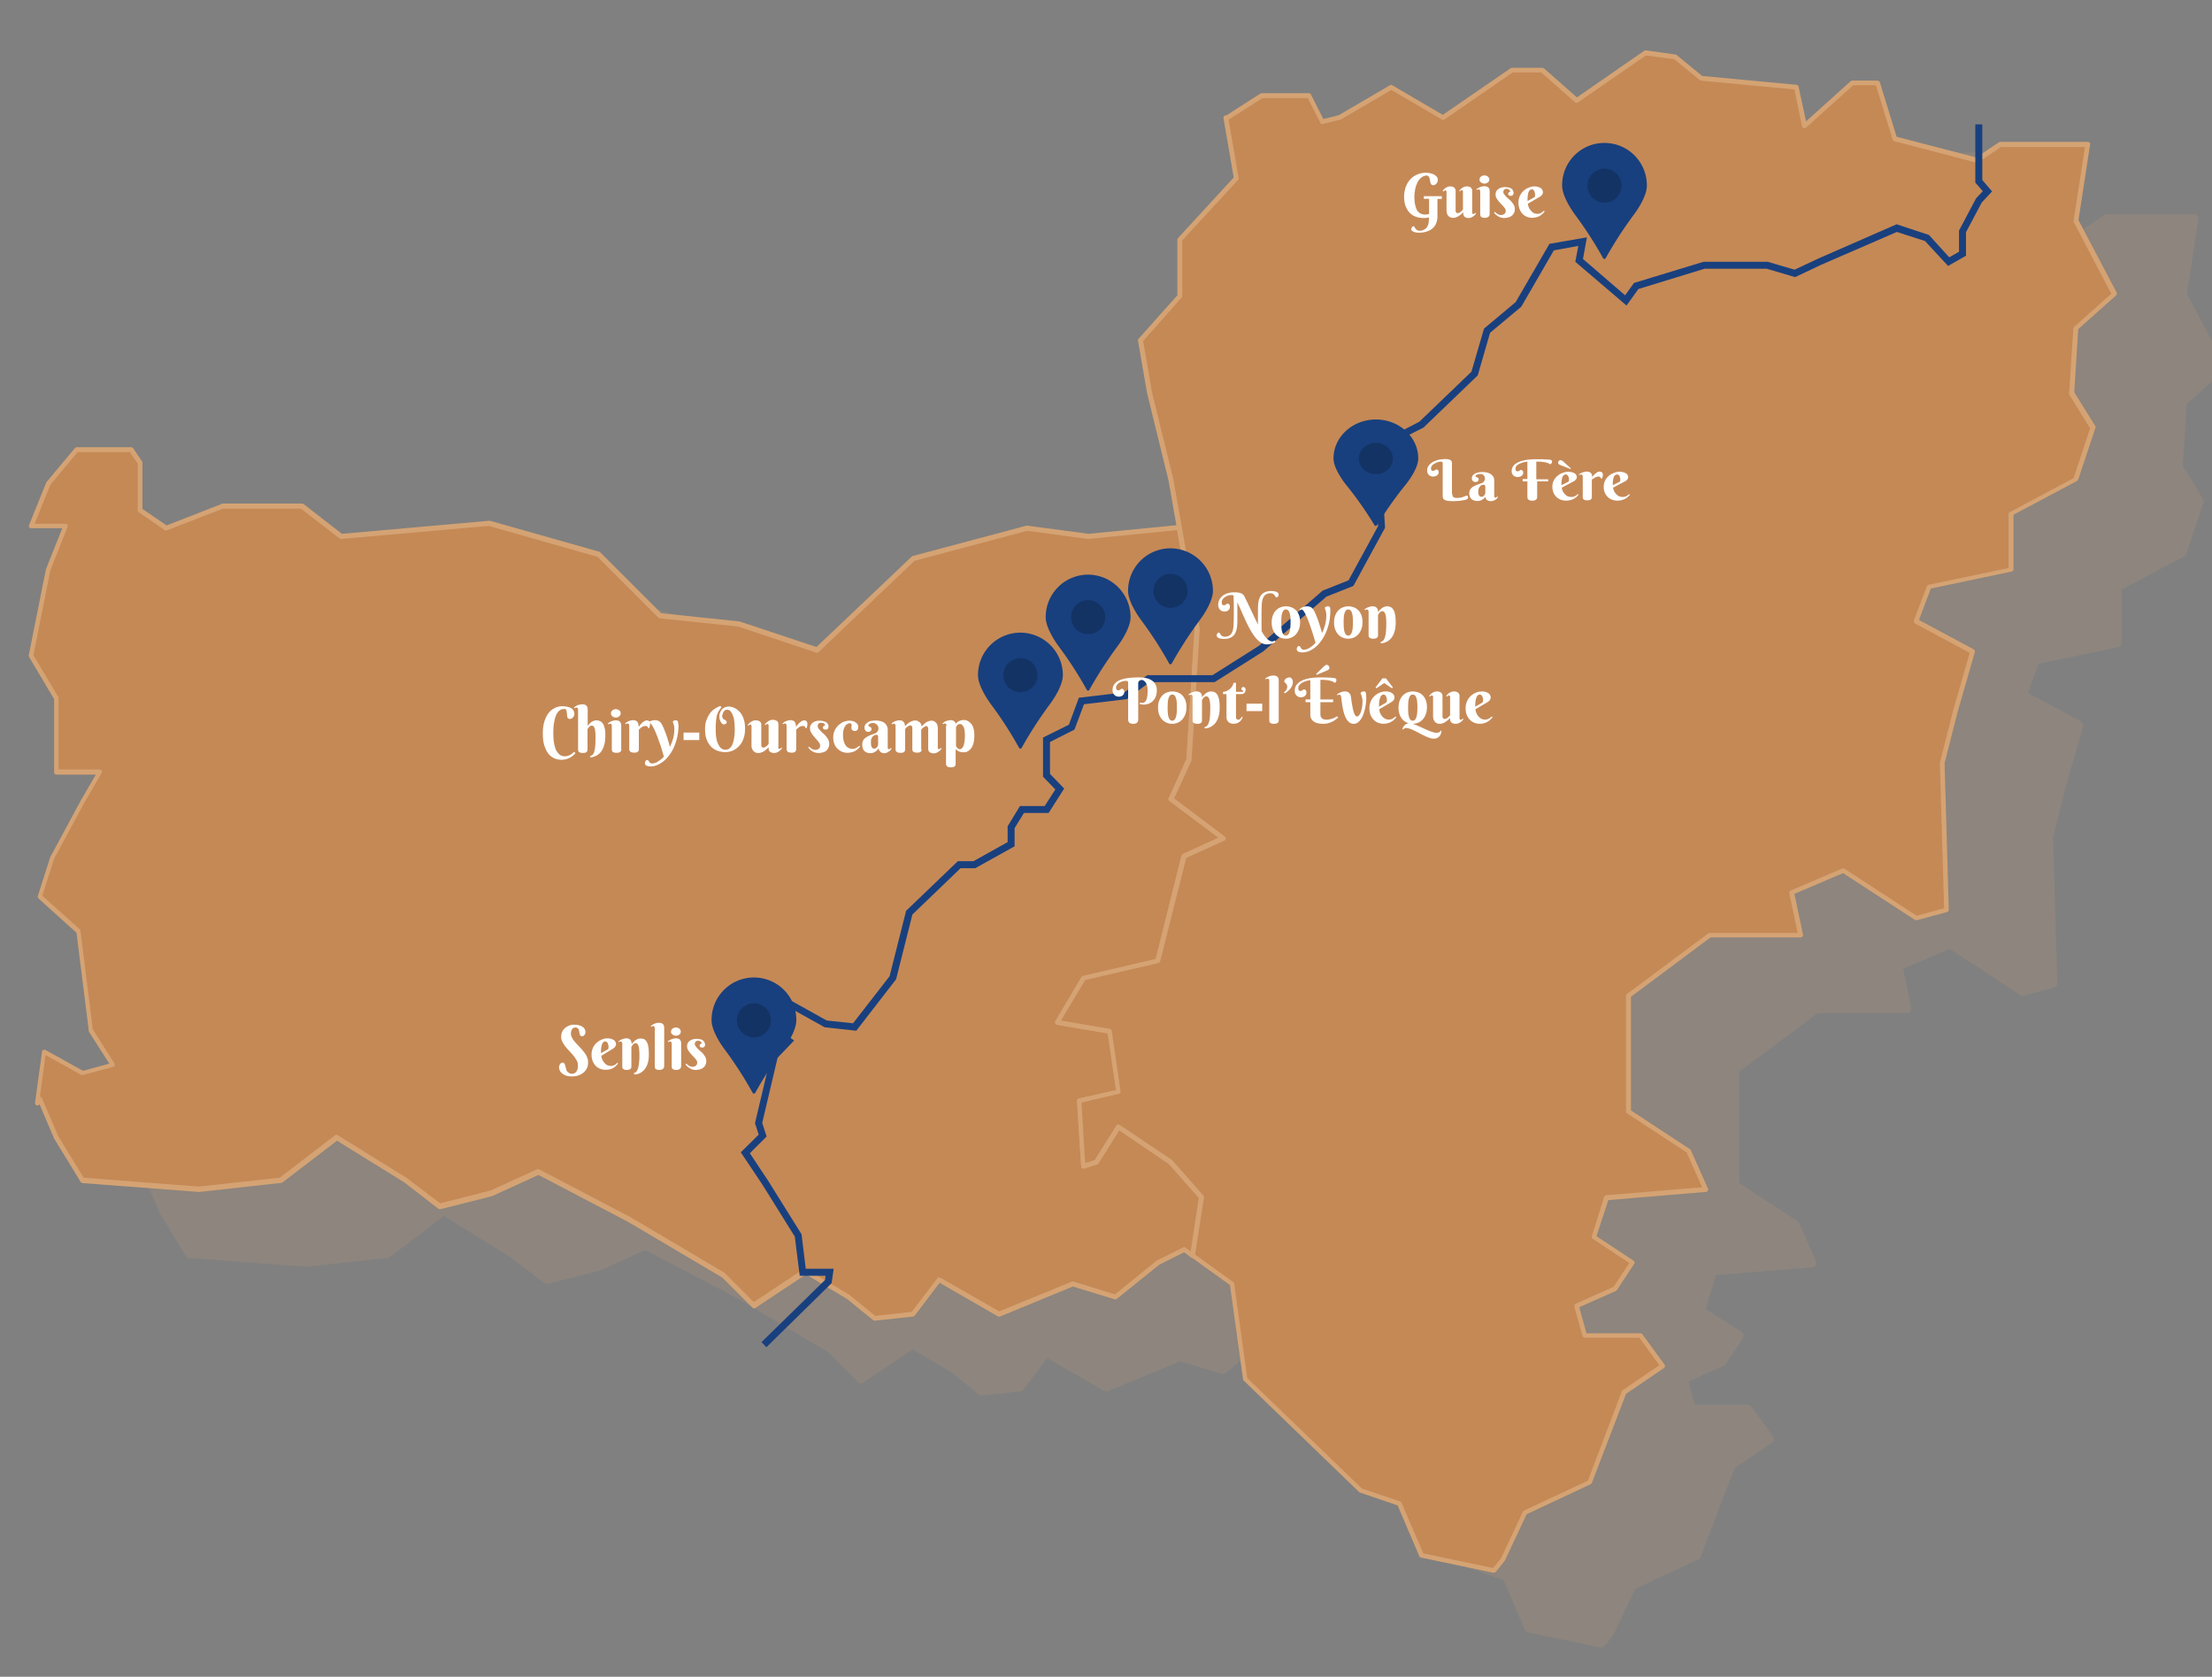 <svg data-name="Calque 1" xmlns="http://www.w3.org/2000/svg" viewBox="0 0 950 720"><rect x="0" y="0" width="950" height="720" fill="#808080" stroke="none"/><g data-name="Groupe 15801"><g data-name="Groupe 14657"><g data-name="Groupe 14638"><g data-name="Groupe 14637"><g data-name="Groupe 14616"><g data-name="Groupe 14615"><g data-name="Groupe 14614" style="opacity:.15"><g data-name="Groupe 14613"><g data-name="Groupe 14612"><path data-name="Tracé 16149" d="M955.188 159.16c.6-.6.8-1.4.4-2.2l-16.3-30.8 4.9-32.2c.1-1-.5-1.9-1.5-2h-37.9c-.4 0-.7.1-1 .3l-9.4 6.3-33.4-8.7-7.1-23c-.2-.8-.9-1.3-1.7-1.3h-10.9c-.4 0-.9.2-1.2.5l-18.1 16.3-2.9-13.5c-.2-.8-.8-1.3-1.6-1.4l-40.3-3.8-10.8-8.8c-.3-.2-.6-.3-.9-.4l-12.7-1.8c-.4-.1-.9 0-1.3.3l-28.4 19.5-13.7-12.1c-.3-.3-.7-.4-1.2-.4h-13c-.4 0-.7.1-1 .3l-28.7 19.7-21.2-12.4c-.6-.3-1.3-.3-1.8 0l-22 12.9-5.7 1.4-5-10c-.3-.6-.9-1-1.6-1h-20.4c-.3 0-.7.1-1 .3l-14.3 9.1h-.1c-1 0-1.8.8-1.8 1.8v.3l4.3 25.2-23.7 25.7c-.3.3-.5.8-.5 1.2v23.6l-16.4 18.4c-.4.4-.5 1-.4 1.5l3.8 22.5v.1l9.2 37.5 3.2 18.4-36.9 3.6-26.1-3.5h-.7l-48.8 13c-.3.1-.6.2-.8.4l-40.6 38.6-32.7-10.9c-.1 0-.3-.1-.4-.1l-33.1-3.5-25.9-25.9c-.2-.2-.5-.4-.8-.5l-47-13.3c-.2-.1-.4-.1-.6-.1l-62.9 5.6-16.3-12.6c-.3-.2-.7-.4-1.1-.4h-33.9c-.2 0-.4 0-.7.1l-23.3 9.4-9.7-6.6v-19.5c0-.4-.1-.7-.3-1l-3.8-5.6c-.3-.5-.9-.8-1.5-.8h-23.4c-.5 0-1 .2-1.4.6l-12.1 14.5c-.1.1-.2.3-.3.5l-7.4 18.3c-.4.9.1 2 1 2.3.2.1.4.1.7.1h12.1l-6.4 16.2c0 .1-.1.2-.1.3l-7.4 37c-.1.4 0 .9.2 1.3l10.7 18v31.1c0 1 .8 1.8 1.8 1.8h15.5l-5.8 10.1-13 24.3c-.1.1-.1.2-.1.3l-5.3 16.6c-.2.7 0 1.4.5 1.9l16.1 14.3 5.2 41.9c0 .3.1.5.3.7l8.1 12.7-10 2.7-15.9-8.8c-.9-.5-2-.2-2.4.7-.1.2-.2.4-.2.6l-3 21.9c-.1 1 .6 1.9 1.5 2 .3 0 .6 0 .8-.1l6 14.1c0 .1.1.2.1.2l11.2 18.3c.3.5.8.8 1.4.9l50 3.8h.3l35.2-3.8c.3 0 .6-.2.9-.4l23-17.6 28.5 17.6 14.7 11.2c.4.3 1 .4 1.5.3l22.2-5.6c.1 0 .2-.1.3-.1l19.3-8.8 38.2 20 40.3 23.8 12.9 12.9c.6.6 1.6.7 2.3.2l21.2-14.2 17.3 10.3 11.1 9.1c.3.3.7.4 1.1.4h.2l16.6-1.8c.5-.1.9-.3 1.2-.7l10.3-13.5 24.4 14c.5.3 1.1.3 1.6.1l31.1-12.8 17.7 5.4c.6.2 1.2.1 1.7-.3l18.2-14.7 10.1-5 2.7 2 16.2 11.7 5.5 40.1c.1.4.2.8.5 1l49.7 47.9c.2.2.4.3.7.4l15.8 5.4 9.2 21.4c.2.5.7.9 1.3 1.1l31.1 6.5c.7.1 1.3-.1 1.8-.6l3.8-4.7c.1-.1.2-.2.2-.4l9.2-19.5 27.2-12.7c.4-.2.8-.6.9-1l14.6-38.2 16.1-10.9c.8-.6 1-1.7.5-2.5v-.1l-9.5-13c-.3-.5-.9-.7-1.5-.7h-22.6l-2.8-9.9 15.2-6.8c.3-.1.6-.4.8-.7l7.4-11.2c.5-.8.3-1.9-.5-2.5l-15.6-10.1 4.6-14.4 41.4-3.4c1-.1 1.7-1 1.6-1.9 0-.2-.1-.4-.1-.6l-7.4-16.6c-.1-.3-.4-.6-.7-.8l-24.9-16.3v-47.8l33.7-25.1h38.4c1 0 1.8-.8 1.8-1.8v-.4l-3.5-16.9 19.9-8.5 30.5 19.9c.4.3 1 .4 1.5.2l13-3.5c.8-.2 1.3-1 1.3-1.8l-1.8-62.8 5.5-21.9 7.4-25.7c.2-.8-.1-1.7-.9-2.1l-22.9-12.3 4.7-12.4 34.2-7.2c.8-.2 1.4-.9 1.4-1.8v-22.9l26.9-14.3c.4-.2.7-.6.9-1l7.4-22.2c.2-.5.1-1.1-.2-1.5l-8.7-14.2 1.7-26.5 16-14.3z" style="fill:#d5a373;stroke-width:0"/></g></g></g></g></g><path data-name="Tracé 16150" d="m32.85 193.12-12.1 14.5-7.4 18.3h14.8l-7.4 18.6-7.4 37 10.9 18.3v31.6h18.6l-7.4 12.7-13 24.3-5.3 16.6 16.6 14.8 5.3 42.6 9.5 14.8-13 3.5-16.6-9.2-3 21.9 1.2-1.5 7.1 16.6 11.2 18.3 50 3.8 35.2-3.8 24-18.3 29.6 18.3 14.8 11.2 22.2-5.6 20.1-9.2 39 20.4 40.5 24 13 13 22.2-14.8 18.3 10.9 11.2 9.2 16.6-1.8 11.2-14.8 25.7 14.8 31.6-13 18.3 5.6 18.3-14.8 11.2-5.6 3.5 2.7 3.8-25.1-13.3-15.1-22.1-15-9.5 15.1-5.6 1.8-1.8-28.1 16.9-3.8-3.8-26-22.5-3.8 11.2-18.9 31.9-7.4 11.2-45 16.9-7.7-22.5-16.9 7.7-16.9 3.5-56.2-7.7-43.5-39 3.8-26.3-3.5-48.8 13-41.4 39.3-33.7-11.2-33.7-3.5-26.3-26.3-47-13.3-63.6 5.6-16.9-13h-34l-24.2 9.4-11.2-7.7v-20.4l-3.8-5.6h-23.5z" style="fill:#c58956;stroke-width:0"/><g data-name="Groupe 14618"><path d="M375.65 567.12c-.2 0-.5-.1-.6-.2l-11.2-9.1-17.7-10.6-21.7 14.4c-.4.3-.9.2-1.3-.1l-12.9-12.9-40.4-23.9-38.6-20.2-19.7 9q-.1 0-.2.1l-22.2 5.6c-.3.1-.6 0-.9-.2l-14.6-11.3-28.9-17.9-23.4 17.9c-.1.1-.3.2-.5.2l-35.2 3.9h-.2l-50-3.8c-.3 0-.6-.2-.8-.5l-11.2-18.3s0-.1-.1-.1l-6.4-15-.1.2c-.3.3-.8.5-1.2.3-.4-.2-.7-.6-.6-1.1l3-21.9c0-.3.2-.6.5-.8.3-.1.6-.1.9 0l16.2 9 11.3-3.1-8.7-13.6c-.1-.1-.1-.3-.1-.4l-5.3-42.2-16.3-14.7c-.3-.3-.4-.7-.3-1.1l5.3-16.6q0-.1.1-.2l13-24.1 6.5-11.2h-16.9c-.6 0-1-.4-1-1v-31.4l-10.8-18.2c-.1-.2-.2-.5-.1-.7l7.4-37q0-.1.1-.2l6.9-17.3h-13.4c-.3 0-.6-.2-.8-.4-.2-.3-.2-.6-.1-.9l7.4-18.3c0-.1.1-.2.2-.3l12.1-14.5c.2-.2.5-.4.8-.4h23.4c.3 0 .6.2.8.4l3.8 5.6c.1.2.2.4.2.6v19.9l10.4 7.1 23.8-9.3c.1 0 .2-.1.4-.1h34c.2 0 .4.1.6.2l16.5 12.8 63.2-5.6h.4l47 13.3c.2 0 .3.1.4.3l26.1 26.1 33.4 3.5h.2l33.1 11 41-38.9c.1-.1.3-.2.4-.2l48.8-13h.4l26.2 3.5 38.9-3.8c.5-.1 1 .3 1.1.8l7.7 43.5v.2l-3.5 56.2c0 .1 0 .2-.1.4l-7.4 16.1 21.8 16.4c.3.2.4.6.4.9s-.3.7-.6.8l-16.4 7.5-11.1 44.6c-.1.4-.4.6-.7.7l-31.5 7.3-10.4 17.4 21 3.6c.4.1.8.4.8.8l3.8 26c.1.5-.3 1-.8 1.1l-16 3.7 1.6 26 4.1-1.3 9.3-14.8c.1-.2.4-.4.6-.4.3-.1.5 0 .8.1l22.5 15.1c.1 0 .1.1.2.2l13.3 15.1c.2.2.3.5.2.8l-3.8 25.1c-.1.3-.3.6-.6.8s-.7.1-1-.1l-3.1-2.3-10.6 5.3-18.3 14.7c-.3.2-.6.3-.9.2l-18-5.5-31.3 12.9c-.3.1-.6.1-.9-.1l-25-14.4-10.7 14.1c-.2.2-.4.4-.7.4l-16.6 1.8h.1zm-29.6-22.1c.2 0 .4 0 .5.1l18.3 10.9.1.1 10.9 8.9 15.7-1.7 11-14.4c.3-.4.9-.5 1.3-.3l25.3 14.5 31.2-12.8c.2-.1.5-.1.7 0l17.8 5.5 17.9-14.5c.1 0 .1-.1.2-.1l11.2-5.6c.3-.2.7-.1 1 .1l2.2 1.7 3.5-23-12.9-14.6-21.3-14.5-8.9 14.2c-.1.2-.3.4-.5.4l-5.6 1.8c-.3.1-.6 0-.9-.1-.3-.2-.4-.5-.4-.8l-1.8-28.1c0-.5.3-.9.8-1l16-3.6-3.6-24.4-21.8-3.7c-.3-.1-.6-.3-.7-.6-.1-.3-.1-.6 0-.9l11.2-18.9c.1-.2.4-.4.6-.5l31.3-7.3 11.1-44.4c.1-.3.3-.5.6-.7l15.3-7-21.1-15.8c-.4-.3-.5-.8-.3-1.2l7.6-16.7 3.5-55.9-7.5-42.5-38.1 3.8h-.2l-26.1-3.5-48.4 12.9-41.2 39.2c-.3.3-.7.3-1 .2l-33.6-11.2-33.6-3.5c-.2 0-.4-.1-.6-.3l-26.1-26.1-46.7-13.3-63.4 5.6c-.2 0-.5-.1-.7-.2l-16.6-12.8h-33.5l-24.1 9.3c-.3.1-.7.1-.9-.1l-11.2-7.7c-.3-.2-.4-.5-.4-.8v-20.1l-3.4-4.9h-22.4l-11.7 14-6.8 16.8h13.3c.3 0 .6.2.8.4.2.3.2.6.1.9l-7.4 18.6-7.3 36.5 10.7 18c.1.2.1.3.1.5v30.6h17.6c.4 0 .7.2.9.5s.2.7 0 1l-7.4 12.7-13 24.1-5.1 15.9 16.1 14.4c.2.2.3.4.3.6l5.3 42.4 9.3 14.6c.2.3.2.6.1.9s-.4.5-.7.6l-13 3.5c-.3.1-.5 0-.7-.1l-15.3-8.5-2.4 17.8c.3.1.6.3.8.6l7.1 16.5 10.9 17.8 49.4 3.8 34.8-3.8 23.7-18.2c.3-.3.8-.3 1.1-.1l29.6 18.3 14.5 11 21.6-5.5 20-9.1c.3-.1.6-.1.9 0l39 20.4 40.6 24c.1 0 .1.1.2.2l12.4 12.4 21.5-14.3c.5.2.6.2.8.2z" style="fill:#d5a373;stroke-width:0" data-name="Groupe 14617"/></g><path data-name="Tracé 16152" d="m706.65 22.72-29.6 20.4-14.8-13h-13l-29.6 20.4-22.2-13-22.2 13-7.4 1.8-5.6-11.2h-20.4l-14.8 9.5h-.6l4.4 26-24.2 26.3v24.3l-16.9 18.9 3.8 22.5 9.2 37.6 11.2 63.9-3.5 56.2-7.7 16.9 22.5 16.9-16.9 7.7-11.2 45-31.9 7.4-11.2 18.9 22.5 3.8 3.8 26-16.9 3.8 1.8 28.1 5.6-1.8 9.5-15.1 22.5 15.1 13.3 15.1-3.8 25.1 16.9 12.1 5.6 40.8 49.7 47.9 16.6 5.6 9.5 22.2 31.1 6.5 3.8-4.7 9.5-20.1 27.8-13 14.8-38.7 16.6-11.2-9.5-13h-24l-3.5-12.7 16.6-7.4 7.4-11.2-16.6-10.9 5.3-16.9 42.6-3.5-7.4-16.6-25.7-16.9v-49.7l34.9-26h39l-3.8-18.3 22.2-9.5 31.4 20.4 13-3.5-1.8-63 5.6-22.2 7.4-25.7-24.3-13 5.6-14.8 35.2-7.4v-24l27.8-14.8 7.4-22.2-9.2-14.8 1.8-27.8 16.6-14.8-16.6-31.4 5-32.8h-37.6l-10.1 6.8-35.2-9.2-7.4-24h-10.9l-20.4 18.3-3.5-16.6-40.9-3.8-11.2-9.2-12.8-1.8z" style="fill:#c58956;stroke-width:0"/><path d="M641.55 675.32h-.2l-31.1-6.5c-.3-.1-.6-.3-.7-.6l-9.3-21.8-16.1-5.5c-.1 0-.3-.1-.4-.2l-49.6-47.9c-.2-.2-.3-.4-.3-.6l-5.6-40.4-16.5-11.9c-.3-.2-.5-.6-.4-1l3.8-24.7-12.9-14.6-21.6-14.3-8.9 14.2c-.1.2-.3.4-.5.4l-5.6 1.8c-.3.1-.6 0-.9-.1-.3-.2-.4-.5-.4-.8l-1.8-28.1c0-.5.3-.9.8-1l16-3.6-3.6-24.4-21.8-3.7c-.3-.1-.6-.3-.7-.6-.1-.3-.1-.6 0-.9l11.2-18.9c.1-.2.4-.4.6-.5l31.3-7.3 11.1-44.4c.1-.3.3-.5.6-.7l15.3-7-21.1-15.8c-.4-.3-.5-.8-.3-1.2l7.6-16.7 3.5-55.9-11.2-63.8-9.2-37.5-3.9-22.5c-.1-.3 0-.6.2-.8l16.7-18.7v-23.9c0-.3.1-.5.3-.7l23.9-26-4.4-25.5c0-.3 0-.6.2-.8s.5-.4.8-.4h.3l14.5-9.3c.2-.1.3-.2.5-.2h20.4c.4 0 .7.2.9.6l5.3 10.5 6.5-1.6 22.1-12.9c.3-.2.7-.2 1 0l21.7 12.7 29.1-20c.2-.1.4-.2.6-.2h13c.2 0 .5.1.7.2l14.2 12.5 28.9-20c.2-.1.5-.2.7-.2l12.7 1.8c.2 0 .4.1.5.2l11 9 40.5 3.8c.4 0 .8.4.9.8l3.2 14.9 19.1-17.2c.2-.2.4-.3.7-.3h10.9c.4 0 .8.3 1 .7l7.2 23.4 34.2 8.9 9.7-6.5c.2-.1.4-.2.6-.2h37.6c.3 0 .6.1.8.3s.3.5.2.8l-5 32.5 16.4 31.1c.2.4.1.9-.2 1.2l-16.3 14.5-1.7 27.1 9 14.5c.2.3.2.6.1.8l-7.4 22.2c-.1.2-.3.4-.5.6l-27.3 14.5v23.4c0 .5-.3.9-.8 1l-34.7 7.3-5.1 13.5 23.5 12.6c.4.2.6.7.5 1.2l-7.4 25.7-5.6 22 1.8 62.9c0 .5-.3.9-.7 1l-13 3.5c-.3.1-.6 0-.8-.1l-30.9-20.1-20.9 8.9 3.7 17.5c.1.3 0 .6-.2.8-.2.2-.5.4-.8.4h-38.7l-34.2 25.5v48.8l25.3 16.6c.2.1.3.3.4.4l7.4 16.6c.1.3.1.6-.1.9-.2.3-.5.5-.8.5l-41.9 3.5-5.1 15.5 15.9 10.5c.5.3.6.9.3 1.4l-7.4 11.2c-.1.2-.3.3-.4.4l-15.8 7 3.1 11.2h23.2c.3 0 .6.2.8.4l9.5 13c.2.2.2.5.2.8s-.2.5-.4.7l-16.3 11.1-14.7 38.3c-.1.2-.3.4-.5.5l-27.5 12.9-9.3 19.8c0 .1-.1.1-.1.2l-3.8 4.7c-.3.3-.6.4-.9.4zm-30.3-8.3 30 6.3 3.4-4.2 9.4-20c.1-.2.3-.4.5-.5l27.4-12.8 14.6-38.4c.1-.2.2-.4.4-.5l15.7-10.7-8.6-11.8h-23.4c-.4 0-.8-.3-1-.7l-3.5-12.7c-.1-.5.1-1 .6-1.2l16.3-7.3 6.7-10.2-15.7-10.4c-.4-.2-.5-.7-.4-1.1l5.3-16.9c.1-.4.5-.7.9-.7l41.2-3.4-6.7-15-25.5-16.7c-.3-.2-.5-.5-.5-.8v-49.7c0-.3.1-.6.4-.8l34.9-26c.2-.1.4-.2.6-.2h37.8l-3.6-17.1c-.1-.5.1-.9.6-1.1l22.2-9.5c.3-.1.7-.1.9.1l31 20.2 11.8-3.2-1.8-62.2v-.3l5.6-22.2 7.2-25-23.5-12.6c-.4-.2-.6-.8-.5-1.2l5.6-14.8c.1-.3.4-.6.7-.6l34.4-7.2v-23.1c0-.4.2-.7.5-.9l27.4-14.6 7.1-21.4-8.9-14.4c-.1-.2-.2-.4-.1-.6l1.8-27.8c0-.3.1-.5.3-.7l16-14.3-16.1-30.7c-.1-.2-.1-.4-.1-.6l4.9-31.7h-36.1l-9.8 6.6c-.2.2-.5.2-.8.1l-35.2-9.2c-.3-.1-.6-.3-.7-.7l-7.2-23.3h-9.8l-20.2 18.2c-.3.2-.6.3-1 .2-.3-.1-.6-.4-.7-.7l-3.3-15.9-40.1-3.8c-.2 0-.4-.1-.5-.2l-11-9-12.2-1.6-29.2 20.2c-.4.3-.9.2-1.2-.1l-14.5-12.8h-12.3l-29.3 20.2c-.3.2-.7.2-1.1 0l-21.7-12.7-21.7 12.7c-.1 0-.2.1-.3.1l-7.4 1.8c-.5.1-.9-.1-1.1-.5l-5.4-10.6h-19.5l-14.5 9.3 4.3 25c.1.3 0 .6-.2.8l-24 26v23.9c0 .2-.1.5-.3.7l-16.5 18.6 3.8 22 9.2 37.5 11.3 64v.2l-3.5 56.2c0 .1 0 .2-.1.4l-7.4 16.1 21.8 16.4c.3.2.4.6.4.9 0 .4-.3.7-.6.8l-16.4 7.5-11.2 44.4c-.1.4-.4.6-.7.7l-31.5 7.3-10.4 17.4 21 3.6c.4.1.8.4.8.8l3.8 26c.1.5-.3 1-.8 1.1l-16 3.7 1.6 26 4.1-1.3 9.3-14.8c.1-.2.4-.4.6-.4.3-.1.5 0 .8.1l22.5 15.1c.1 0 .1.1.2.2l13.3 15.1c.2.2.3.5.2.8l-3.8 24.5 16.4 11.8c.2.2.4.4.4.7l5.6 40.5 49.3 47.5 16.4 5.5c.3.1.5.3.6.6l9.3 21.7z" style="fill:#d5a373;stroke-width:0"/></g></g></g><path style="fill:#19407e;stroke-width:0" d="m329.15 578.499-2.1-2.2 27.3-26.7.2-1.8h-11.1l-2.1-16.8-13.9-22.3-9.3-13.9 7.7-7.6-1.6-4.9 7-29.6 5.3-5.5-5.7-4.2 5-15.5 19.2 10.7 11.3 1.2 15.7-20.2 7.1-28.1 22.2-21.3h6.7l14.7-8.2v-6.8l5.3-8.7h10.6l4.6-7.1-5.3-5.5v-16.8l11.1-5.5 4.3-11.6 19.5-2.3 9.9-7.4h28l20.1-12.7 27.2-23.6 11.1-4.4 12.7-23.3-1-15.4.1-.3 10.1-24.7 8.5-4.4 22.4-21.5 5.4-18.5 13.6-11.4 14.5-25 16.1-2.8-1.7 9.3 18.1 15.6 3.8-5.3 29.9-9.1h27.5l11.6 3.4 10.2-4.8 33.6-14.7 13.9 4.6 8.7 9.6 4.2-2.4v-9.1l7.3-13.8 2.9-3.1-3.2-3.7v-25h3v23.9l4.2 4.9-4.4 4.7-6.8 12.8v10.1l-7.7 4.4-9.9-10.7-12.1-3.9-32.5 14.1-11.2 5.3-12.2-3.6h-26.7l-28.4 8.7-5.1 7.1-22-18.8 1.3-6.8-10.5 1.9-14 24.2-13.4 11.2-5.3 18.3-23.3 22.4-7.9 4-9.6 23.4 1 15.6-13.6 25-11.6 4.6-27.1 23.5-20.9 13.2h-27.9l-9.8 7.3-18.4 2.2-4.1 10.9-10.5 5.3v13.7l6.1 6.3-6.7 10.5h-10.6l-4 6.5v7.8l-16.9 9.4h-6.3l-20.7 19.9-7 27.8-17.1 22.1-13.6-1.5-16.5-9.2-3.3 10 6.7 4.9-7.1 7.4-6.6 28 1.9 5.8-7.2 7.2 7.9 11.9 14.3 22.9 1.8 14.8h12l-.9 6.2-28 27.5z"/><g data-name="Groupe 15603"><g style="isolation:isolate"><path d="M623.73 212.153c0 .345.074.62.15.828s.224.345.374.482.375.207.675.276.6.07.9.07c.6 0 1.05-.07 1.5-.139.45-.138.825-.207 1.2-.344s.6-.276.9-.345c.225-.138.45-.138.525-.138.15 0 .3.069.375.138s.15.207.15.414c0 .344 0 .551-.075.69s-.225.206-.45.344c-.75.276-1.65.414-2.625.552-.975.137-2.1.206-3.3.206-.9 0-1.65-.069-2.25-.137s-1.05-.207-1.35-.414-.6-.414-.675-.759c-.15-.345-.15-.758-.15-1.241v-13.585c0-.206 0-.344-.075-.413s-.075-.207-.15-.276c-.075-.07-.15-.07-.3-.138h-.375c-.225 0-.45 0-.675.069-.3.069-.6.138-.9.276l-.9.414c-.3.137-.6.344-.825.551-.225.207-.45.414-.6.69-.15.276-.225.551-.225.827s0 .483.075.62.15.277.225.346.225.138.3.138h.225c.225 0 .375 0 .525-.07s.225-.137.375-.206.225-.138.3-.207.225-.07.375-.07c.075 0 .225 0 .3.07.15.069.225.138.3.207s.15.207.225.344c.075.138.075.345.075.552 0 .345-.075.552-.225.828-.15.207-.3.413-.525.551-.225.138-.45.276-.75.345s-.525.138-.825.138a3.24 3.24 0 0 1-1.125-.207c-.3-.138-.6-.276-.825-.552-.225-.206-.375-.482-.525-.827s-.15-.62-.15-.965c0-.552.075-1.035.3-1.517s.525-.828.9-1.242c.375-.344.825-.69 1.275-.965.525-.276 1.05-.483 1.65-.69.6-.207 1.2-.344 1.8-.413s1.275-.138 1.875-.138c.675 0 1.275.069 1.65.207s.675.275.825.413c.15.207.3.345.3.552s.075.345.075.483v13.377h.15zM635.804 203.534c-.3 0-.525 0-.825.069l-.675.206c-.225.068-.3.207-.45.345s-.15.207-.15.345.075.207.225.276l.45.207c.15.069.3.138.45.276s.225.275.225.551c0 .138 0 .345-.075.483s-.15.276-.3.345c-.15.138-.3.207-.45.276-.15.069-.375.069-.525.069-.45 0-.9-.138-1.125-.414-.3-.276-.45-.69-.45-1.172s.15-.897.375-1.242c.3-.344.6-.62 1.05-.827s.9-.414 1.5-.483c.525-.138 1.125-.138 1.65-.138.675 0 1.275.07 1.875.207s1.125.345 1.575.62.825.69 1.125 1.104c.3.483.45.965.45 1.655v6.896c0 .069 0 .138.075.207s.075.137.15.206.15.07.3.07.3-.07.45-.139l.375-.344.3.275c-.15.138-.3.345-.45.552s-.375.414-.675.552c-.225.207-.525.345-.9.414a3.35 3.35 0 0 1-1.2.206c-.525 0-1.05-.137-1.425-.413-.45-.276-.675-.759-.825-1.38-.3.345-.525.621-.825.828-.3.207-.6.414-.9.552s-.6.276-.9.276c-.3.068-.6.068-.975.068s-.825-.068-1.2-.206c-.375-.138-.75-.276-1.05-.552s-.525-.62-.75-.965c-.15-.414-.3-.897-.3-1.518 0-.69.15-1.31.45-1.723.3-.483.675-.828 1.2-1.173.525-.276 1.05-.551 1.725-.827.6-.207 1.275-.483 1.95-.69.525-.207.825-.482 1.05-.827s.375-.759.375-1.104c0-.551-.15-1.034-.525-1.379-.225-.413-.75-.62-1.425-.62zm2.025 5.171c0-.206-.075-.344-.225-.413-.15-.07-.3-.138-.525-.138-.3 0-.6.069-.825.207a1.73 1.73 0 0 0-.675.551c-.225.276-.375.552-.525.897s-.15.758-.15 1.241 0 .827.075 1.103.15.552.3.69c.15.207.3.276.45.345s.3.138.525.138.45-.07.6-.138c.225-.138.375-.276.525-.414.15-.138.225-.345.375-.552.075-.207.15-.413.15-.62v-2.897h-.075zM665.28 206.706h-5.1v6.55c0 .621-.15 1.035-.526 1.31-.375.277-.9.415-1.575.415-.75 0-1.275-.138-1.575-.414-.375-.276-.525-.69-.525-1.31v-6.551h-2.025v-1.035h2.025v-7.447c-.3 0-.6.069-.975.138s-.75.138-1.125.276l-1.125.413c-.375.138-.675.345-.975.552s-.525.483-.675.759c-.15.275-.225.551-.225.896 0 .276 0 .483.075.62s.15.277.225.345a.59.59 0 0 0 .3.138h.225c.225 0 .375 0 .525-.069s.225-.137.375-.206c.075-.07.225-.138.3-.207s.225-.07.375-.07c.075 0 .225 0 .3.07.15.069.225.138.3.207s.15.206.225.344c.075.138.075.345.075.552 0 .345-.075.62-.225.827-.15.207-.3.414-.525.552-.225.138-.45.276-.75.345s-.525.138-.825.138a3.24 3.24 0 0 1-1.125-.207c-.3-.138-.6-.276-.825-.552-.225-.207-.375-.482-.525-.827-.15-.276-.15-.62-.15-.966 0-.896.3-1.724.825-2.344s1.275-1.172 2.25-1.586 2.1-.69 3.375-.897 2.625-.275 4.125-.275h1.875c.675 0 1.275 0 1.8.069.6 0 1.05.069 1.5.069s.75.068.9.137c.15.07.3.07.375.138s.15.07.225.138c.075.07.075.138.075.207v.276c0 .069 0 .207-.075.345 0 .138-.075.207-.15.345s-.15.206-.225.275c-.075.07-.15.138-.3.138-.075 0-.15 0-.225-.069s-.225-.138-.375-.207-.375-.206-.6-.275-.6-.207-.975-.276c-.45-.07-.975-.138-1.575-.207s-1.35-.069-2.25-.069v7.585h5.1v.897h.375zM670.754 209.395c0 .276.075.552.15.828.075.275.225.62.375.896s.375.552.6.827.45.483.75.759c.3.207.6.414.975.483.375.138.75.207 1.2.207.3 0 .6 0 .825-.07s.525-.137.75-.275.45-.207.675-.414.375-.276.6-.483l.3.276c-.225.276-.45.483-.75.828-.3.275-.675.551-1.125.827s-.975.483-1.5.62c-.6.139-1.275.277-1.95.277s-1.5-.138-2.175-.345c-.675-.276-1.35-.62-1.875-1.104-.525-.482-.975-1.103-1.35-1.861-.3-.759-.525-1.586-.525-2.62 0-.69.075-1.38.3-2 .225-.621.45-1.104.825-1.587s.75-.896 1.2-1.24.9-.69 1.425-.897.975-.414 1.5-.552 1.05-.207 1.5-.207c.6 0 1.2.07 1.65.207.45.138.825.276 1.2.483.3.207.525.483.675.758.15.276.225.552.225.897s-.15.69-.375.965-.525.552-.9.759l-5.175 2.758zm3.75-7.999-4.575-1.793c-.225-.069-.375-.207-.525-.345s-.225-.344-.225-.551c0-.138 0-.276.075-.414.075-.138.15-.276.225-.345.075-.138.225-.207.375-.276.15-.069.3-.069.45-.069.15 0 .3.07.45.138.15.07.3.138.45.276l3.45 3.103-.15.276zm-1.2 5.586c.075-.07.225-.138.3-.207.075-.07.15-.138.15-.207.075-.07.075-.207.075-.276v-.483c0-.207 0-.414-.075-.62s-.15-.483-.225-.69-.225-.414-.45-.552-.375-.206-.6-.206c-.3 0-.6.068-.825.275-.225.138-.375.414-.525.621-.15.276-.225.552-.3.896-.075.345-.15.69-.15 1.035-.075.345-.075.69-.075.965v.828l2.7-1.38zM683.654 205.05c.3-.482.675-.896 1.05-1.24.15-.138.3-.345.525-.483.15-.138.375-.276.525-.414a2.33 2.33 0 0 1 .6-.276c.225-.069.375-.138.6-.138.45 0 .75.138 1.05.345s.375.552.375 1.034c0 .276 0 .552-.075.759-.075.276-.15.552-.3.896h-.375c-.075-.275-.15-.413-.375-.62s-.45-.276-.825-.276c-.3 0-.525.069-.75.138-.225.069-.525.207-.75.345l-.675.413c-.225.138-.45.276-.6.414v7.654c0 .07 0 .207-.075.345l-.225.414c-.15.138-.3.207-.6.345-.225.069-.6.138-1.05.138s-.825-.07-1.05-.138c-.225-.07-.45-.207-.6-.345s-.225-.276-.225-.414-.075-.276-.075-.345v-8.964c0-.207-.075-.414-.15-.62-.15-.139-.3-.276-.6-.276-.15 0-.3 0-.375.068s-.225.138-.3.207l-.3-.275.675-.414c.225-.138.525-.276.825-.414.3-.138.6-.207.9-.276.3-.069.675-.138 1.05-.138s.675.07.975.138c.225.07.45.207.675.345.15.138.3.276.375.483s.15.345.225.551.075.345.075.552c-.15.207-.15.414-.15.483zM692.804 209.395c0 .276.075.552.15.828.075.275.225.62.375.896s.375.552.6.827.45.483.75.759c.3.207.6.414.975.483.375.138.75.207 1.2.207.3 0 .6 0 .825-.07s.525-.137.75-.275.45-.207.675-.414.375-.276.6-.483l.3.276c-.225.276-.45.483-.75.828-.3.275-.675.551-1.125.827s-.975.483-1.5.62c-.6.139-1.275.277-1.95.277s-1.5-.138-2.175-.345c-.675-.276-1.35-.62-1.875-1.104-.525-.482-.975-1.103-1.35-1.861-.3-.759-.525-1.586-.525-2.62 0-.69.075-1.38.3-2 .225-.621.45-1.104.825-1.587s.75-.896 1.2-1.24.9-.69 1.425-.897.975-.414 1.5-.552 1.05-.207 1.5-.207c.6 0 1.2.07 1.65.207.45.138.825.276 1.2.483.3.207.525.483.675.758.15.276.225.552.225.897s-.15.69-.375.965-.525.552-.9.759l-5.175 2.758zm2.55-2.413c.075-.07.225-.138.3-.207.075-.07.15-.138.15-.207.075-.07.075-.207.075-.276v-.483c0-.207 0-.414-.075-.62s-.15-.483-.225-.69-.225-.414-.45-.552-.375-.206-.6-.206c-.3 0-.6.068-.825.275-.225.138-.375.414-.525.621-.15.276-.225.552-.3.896-.075.345-.15.69-.15 1.035-.075.345-.075.69-.075.965v.828l2.7-1.38z" style="fill:#fff;stroke-width:0"/></g><g data-name="Groupe 15174"><path data-name="Tracé 16162" d="M609.101 196.887c0-9.257-8.156-16.757-18.169-16.757-10.068 0-18.225 7.5-18.225 16.757 0 3.258 2.644 7.81 5.513 11.43a154.269 154.269 0 0 1 12.094 17.222.667.667 0 0 0 .843.207.423.423 0 0 0 .225-.207c3.657-5.948 7.707-11.74 12.15-17.222 2.925-3.62 5.569-8.172 5.569-11.43" style="fill:#18407e;stroke-width:0"/><g data-name="Groupe 14647" style="opacity:.2"><g data-name="Groupe 14620"><g data-name="Groupe 14619"><path data-name="Tracé 16155" d="M598.207 196.904c0 3.724-3.262 6.723-7.312 6.723s-7.313-3.05-7.313-6.723c0-3.724 3.263-6.723 7.313-6.723s7.312 3 7.312 6.723" style="stroke-width:0"/></g></g></g></g></g><g data-name="Groupe 15604"><g style="isolation:isolate"><path d="M242.052 304.436c-.225 0-.525.075-.825.15s-.675.3-.975.525-.675.675-.975 1.125-.6 1.125-.825 1.875-.45 1.725-.6 2.775-.225 2.4-.225 3.9c0 1.425.075 2.625.225 3.675s.375 1.95.6 2.7.525 1.35.9 1.8.675.825 1.05 1.125.75.45 1.125.525.75.15 1.05.15c.375 0 .675-.075 1.05-.15s.675-.225 1.05-.375.675-.375.975-.6.6-.525.9-.825l.6.6c-.3.3-.6.675-.975.975s-.825.675-1.275.9-1.05.525-1.65.675-1.275.3-2.025.3c-1.125 0-2.25-.225-3.225-.675s-1.875-1.125-2.55-2.025-1.275-2.1-1.725-3.6c-.45-1.425-.6-3.15-.6-5.175 0-1.875.225-3.6.675-5.025s1.05-2.625 1.8-3.6 1.65-1.65 2.7-2.175 2.1-.75 3.225-.75c.75 0 1.425.075 2.1.225s1.2.375 1.65.6.825.6 1.05 1.05.375.9.375 1.425c0 .225-.075.45-.15.75s-.225.525-.375.675-.375.375-.6.525-.525.225-.825.225-.525-.075-.675-.15-.3-.3-.375-.525-.15-.45-.15-.675 0-.525-.075-.825 0-.525-.075-.825-.075-.525-.15-.675-.225-.375-.375-.525-.525-.075-.825-.075zM252.327 311.786c.3-.45.675-.9 1.125-1.275.15-.15.375-.3.525-.45s.45-.3.675-.375.45-.225.75-.3.525-.075.825-.075c.6 0 1.125.15 1.575.375s.825.6 1.2 1.125.525 1.275.75 2.1.225 1.95.225 3.3c0 1.275-.15 2.4-.375 3.3-.225.975-.525 1.725-.9 2.4s-.75 1.2-1.275 1.65-.9.75-1.425.975-.9.375-1.35.525-.825.15-1.125.15l-.15-.525c.375-.075.75-.3 1.05-.525s.6-.675.75-1.275.375-1.425.45-2.4c.075-1.05.15-2.325.15-3.975 0-1.125-.075-2.025-.15-2.625s-.225-1.2-.375-1.5-.375-.6-.525-.675-.45-.15-.6-.15c-.225 0-.45.075-.675.225s-.375.3-.525.45-.3.375-.375.525-.15.3-.225.375v8.775c0 .15 0 .225-.075.45s-.15.3-.225.45-.375.3-.6.375-.6.15-1.125.15-.825-.075-1.125-.15-.45-.225-.6-.375-.225-.3-.225-.45-.075-.3-.075-.375v-17.175c0-.225-.075-.45-.15-.675s-.3-.3-.6-.3c-.15 0-.3 0-.375.075s-.225.15-.375.225l-.3-.3c.225-.15.45-.3.675-.525s.525-.3.825-.45.6-.225.975-.3.675-.15 1.05-.15c.6 0 1.05.075 1.35.225s.525.375.675.6.225.45.3.675.075.45.075.675v7.2h-.075zM266.877 321.836c0 .15 0 .225-.075.45s-.15.3-.3.45-.375.3-.6.375-.675.15-1.125.15-.825-.075-1.125-.15-.45-.225-.6-.375-.225-.3-.225-.45-.075-.3-.075-.375v-10.2c0-.225-.075-.45-.15-.675s-.3-.3-.6-.3c-.15 0-.3 0-.375.075s-.225.15-.375.225l-.3-.3c.225-.15.45-.3.675-.525s.525-.3.825-.45.6-.225.9-.3.675-.15 1.05-.15c.6 0 1.05.075 1.35.225s.525.375.675.6.225.45.3.75.075.45.075.675v10.275h.075zm-4.5-15.525c0-.225.075-.45.15-.675s.3-.45.45-.6.45-.3.675-.375.525-.15.825-.15.6.075.825.15.45.225.675.375.375.375.45.6.15.45.15.675-.075.525-.15.675-.225.375-.45.6-.45.3-.675.375-.525.15-.825.15-.6-.075-.825-.15-.525-.225-.675-.375-.375-.375-.45-.6-.15-.45-.15-.675zM274.377 312.086c.3-.525.675-.975 1.05-1.35.15-.15.3-.375.525-.525s.375-.3.6-.45.375-.225.6-.3.45-.15.6-.15c.45 0 .825.15 1.05.375s.375.675.375 1.125c0 .3 0 .6-.075.9s-.15.6-.3.975h-.375c-.075-.3-.15-.525-.375-.675s-.45-.3-.825-.3c-.3 0-.525.075-.825.15s-.525.225-.75.375-.525.3-.675.525-.45.375-.6.525v8.55c0 .15 0 .225-.075.375l-.225.45c-.075.15-.375.225-.6.375s-.6.15-1.125.15-.825-.075-1.125-.15-.45-.225-.6-.375-.225-.3-.3-.45-.075-.3-.075-.375v-10.2c0-.225-.075-.45-.15-.675s-.3-.3-.6-.3c-.15 0-.3 0-.375.075s-.225.15-.375.225l-.3-.3c.225-.15.45-.3.675-.525s.525-.3.825-.45.6-.225.9-.3.675-.15 1.05-.15.675.075.975.15.525.225.675.375.3.375.375.525.15.375.225.6.075.375.075.6.15.45.15.6z" style="fill:#fff;stroke-width:0"/><path d="M291.402 311.411c0 1.575-.15 3.15-.45 4.65s-.75 2.925-1.275 4.2c-.525 1.35-1.2 2.55-1.95 3.6s-1.575 2.025-2.475 2.775-1.8 1.35-2.85 1.8a7.258 7.258 0 0 1-3 .675c-.75 0-1.35-.15-1.8-.375s-.6-.6-.6-1.05c0-.15 0-.3.075-.525s.15-.3.225-.45.225-.225.3-.3.225-.075.375-.075.3.075.45.225.225.375.375.525.3.375.45.525.45.225.75.225c.375 0 .825-.075 1.275-.225s.9-.3 1.275-.6.9-.6 1.275-.9.9-.75 1.275-1.2c-.225-.9-.525-1.875-.825-2.925s-.675-2.1-1.05-3.15-.75-2.1-1.125-3.075-.75-1.875-1.125-2.625-.675-1.35-1.05-1.875-.6-.675-.9-.675c-.15 0-.3 0-.375.075s-.225.15-.3.225l-.3-.3c.15-.15.375-.3.525-.45s.45-.3.675-.45.6-.225.9-.3.75-.15 1.275-.15 1.05.15 1.5.375.9.675 1.275 1.35c.3.45.525 1.05.825 1.725s.6 1.425.9 2.25.6 1.725.9 2.7.6 2.025.9 3.075c.525-1.125.975-2.325 1.35-3.6s.525-2.625.525-3.975c0-.45 0-.9-.075-1.275s-.15-.6-.225-.9-.15-.45-.225-.6-.075-.3-.075-.45.075-.225.15-.3.225-.15.375-.225.3-.075.45-.075h.375c.225 0 .45.075.525.15s.225.225.3.45.075.375.075.675.15.45.15.825zM293.577 314.561h6.75v3.225h-6.75v-3.225zM310.152 307.436c0 .3.075.525.15.75s.225.375.375.525.3.225.45.3.3.15.45.3.3.225.375.3.15.3.15.45c0 .3-.15.6-.375.75s-.525.225-.825.225-.525-.075-.75-.3-.45-.45-.6-.75-.3-.675-.45-1.05-.15-.825-.15-1.275c0-.6.075-1.125.3-1.65s.45-.975.75-1.35.75-.675 1.275-.9 1.05-.375 1.725-.375c.45 0 .9.075 1.425.225s1.05.375 1.575.675.975.75 1.5 1.2.9 1.125 1.275 1.8.675 1.575.9 2.475.3 2.025.3 3.225c0 1.575-.225 2.925-.675 4.2s-1.05 2.25-1.875 3.15c-.75.825-1.725 1.5-2.7 1.95s-2.1.675-3.3.675c-1.125 0-2.25-.225-3.3-.6s-1.95-.975-2.775-1.8-1.425-1.875-1.875-3.075-.675-2.7-.675-4.425c0-1.35.15-2.55.525-3.6s.825-2.025 1.425-2.925 1.275-1.575 2.1-2.1 1.65-1.05 2.55-1.275l.45.6c-.225.225-.525.525-.675.825s-.45.6-.6.9-.375.75-.525 1.2-.3.975-.375 1.575-.15 1.35-.225 2.1-.075 1.725-.075 2.775c0 1.35.075 2.475.225 3.45s.3 1.725.6 2.4.525 1.125.825 1.575.6.675.9.9.6.3.9.375.525.075.75.075.45 0 .75-.075.6-.15.825-.375.6-.45.9-.9.525-.9.75-1.575.375-1.425.525-2.4.225-2.1.225-3.45c0-1.2-.075-2.25-.15-3.075s-.225-1.65-.45-2.25-.375-1.125-.6-1.5-.45-.75-.675-.975-.45-.375-.75-.45-.45-.15-.675-.15c-.3 0-.6.075-.825.225s-.45.375-.6.6-.3.525-.375.825-.3.75-.3 1.05zM334.227 320.711v.225c0 .075 0 .15.075.3s.075.15.15.225.15.075.3.075.3-.075.45-.15.225-.225.375-.375l.3.3c-.15.15-.3.375-.525.6s-.45.45-.75.675-.6.375-.975.525-.75.225-1.2.225c-.375 0-.75-.075-.975-.15s-.525-.225-.75-.375-.375-.375-.45-.6-.15-.45-.15-.75v-.6c-.45.45-.9.9-1.35 1.275l-.675.45c-.225.15-.45.3-.75.375s-.525.225-.825.3-.525.075-.825.075c-.525 0-.975-.075-1.35-.3s-.675-.45-.9-.75-.375-.675-.525-1.05-.15-.75-.15-1.125v-8.4c0-.075 0-.15-.075-.3s-.075-.15-.15-.225-.15-.075-.3-.075-.3.075-.45.15-.225.225-.375.375l-.3-.3c.15-.15.3-.375.525-.6s.45-.45.75-.675.6-.375.975-.525.75-.225 1.2-.225c.375 0 .75.075 1.05.15s.525.225.75.375.375.375.45.6.15.45.15.75v8.775c0 .15 0 .225.075.375s.075.225.15.375.15.225.3.225.225.075.375.075c.225 0 .525-.075.75-.225s.525-.3.675-.45l.525-.525c.15-.15.3-.3.3-.375v-7.95c0-.075 0-.15-.075-.3s-.075-.15-.15-.225-.15-.075-.3-.075-.3.075-.45.15-.225.225-.375.375l-.3-.3c.15-.15.3-.375.525-.6s.45-.45.75-.675.6-.375.975-.525.75-.225 1.2-.225c.375 0 .75.075 1.05.15s.525.225.75.375.375.375.45.6.15.45.15.75v9.75h-.075zM341.952 312.086c.3-.525.675-.975 1.05-1.35.15-.15.3-.375.525-.525s.375-.3.6-.45.375-.225.6-.3.45-.15.6-.15c.45 0 .825.15 1.05.375s.375.675.375 1.125c0 .3 0 .6-.075.9s-.15.6-.3.975h-.375c-.075-.3-.15-.525-.375-.675s-.45-.3-.825-.3c-.3 0-.525.075-.825.15s-.525.225-.75.375-.525.3-.675.525-.45.375-.6.525v8.55c0 .15 0 .225-.075.375l-.225.45c-.075.15-.375.225-.6.375s-.6.15-1.125.15-.825-.075-1.125-.15-.45-.225-.6-.375-.225-.3-.3-.45-.075-.3-.075-.375v-10.2c0-.225-.075-.45-.15-.675s-.3-.3-.6-.3c-.15 0-.3 0-.375.075s-.225.15-.375.225l-.3-.3c.225-.15.45-.3.675-.525s.525-.3.825-.45.6-.225.9-.3.675-.15 1.05-.15.675.075.975.15.525.225.675.375.3.375.375.525.15.375.225.6.075.375.075.6.15.45.15.6zM352.677 310.361c-.225 0-.375 0-.6.075s-.375.15-.45.225-.225.3-.3.45-.15.375-.15.675c0 .375.15.675.375 1.05s.6.675.9 1.05.75.75 1.2 1.125.825.825 1.2 1.275.675.9.9 1.425.375 1.05.375 1.575c0 .6-.075 1.2-.3 1.725s-.525.9-.9 1.275-.9.6-1.425.75-1.2.3-1.875.3c-.6 0-1.125-.075-1.65-.225s-.9-.375-1.275-.6-.675-.525-.975-.825-.45-.525-.6-.75l.45-.3c.15.15.225.3.45.45s.375.3.6.45.45.225.675.3.525.15.75.15c.6 0 1.125-.15 1.575-.45s.6-.75.6-1.35c0-.3-.075-.675-.3-1.05s-.525-.75-.825-1.125-.675-.75-1.05-1.2-.75-.825-1.05-1.275-.6-.9-.825-1.35-.3-.9-.3-1.425.075-1.05.3-1.425.525-.75.9-1.05.825-.45 1.275-.6.975-.225 1.5-.225c.6 0 1.125.075 1.575.15s.9.3 1.275.45.6.45.825.825.3.675.3 1.125c0 .3-.075.6-.3.9s-.525.375-.9.375-.675-.075-.9-.225-.3-.375-.3-.675c0-.15.075-.3.15-.45s.225-.225.3-.225.225-.15.3-.15.15-.075.15-.225c0-.225-.15-.45-.375-.6s-.825-.375-1.275-.375zM367.077 313.886c-.3 0-.525-.075-.675-.15s-.3-.225-.45-.3-.225-.3-.225-.45-.075-.375-.075-.525c0-.225 0-.45.075-.675s0-.45 0-.6-.075-.3-.225-.45-.3-.15-.6-.15-.6.075-.975.3-.675.45-.9.825-.525.9-.675 1.425-.3 1.275-.3 2.175.075 1.8.225 2.55.45 1.425.75 1.95.75.975 1.275 1.275 1.125.45 1.8.45c.3 0 .6 0 .9-.075s.525-.15.75-.3l.675-.45c.225-.15.45-.3.675-.525l.3.3c-.225.3-.45.6-.75.9s-.675.6-1.125.9-.975.525-1.575.675-1.275.3-2.025.3-1.5-.15-2.25-.45-1.35-.75-1.95-1.275-1.05-1.275-1.35-2.025-.525-1.725-.525-2.775c0-.825.075-1.5.3-2.175s.45-1.275.825-1.8.75-1.05 1.2-1.425.975-.75 1.425-1.05 1.05-.45 1.575-.6 1.05-.225 1.5-.225c.675 0 1.2.075 1.725.225s.9.375 1.2.6.525.525.75.825.225.675.225.975c0 .225 0 .525-.075.75s-.15.45-.3.6-.3.3-.45.375-.45.075-.675.075zM375.027 310.436c-.3 0-.6 0-.825.075s-.45.15-.675.3-.3.225-.45.375-.15.225-.15.375.075.225.225.3l.45.225c.15.075.3.15.45.3s.225.375.225.6c0 .15 0 .375-.075.525s-.15.3-.3.375-.3.225-.45.3-.375.075-.525.075c-.525 0-.9-.15-1.2-.525s-.45-.75-.45-1.35c0-.525.15-.975.45-1.35s.675-.675 1.125-.975.975-.45 1.5-.525 1.125-.15 1.725-.15c.675 0 1.35.075 1.95.225s1.2.375 1.65.675.825.75 1.125 1.275.45 1.125.45 1.8v7.725q0 .15.075.3t.15.225c.075.075.15.075.3.075s.3-.075.45-.15.225-.225.375-.375l.3.3c-.15.15-.3.375-.45.6s-.375.45-.675.6-.6.375-.9.525-.75.225-1.2.225c-.525 0-1.05-.15-1.5-.525s-.675-.825-.825-1.5c-.3.375-.6.675-.9.975s-.6.45-.9.6-.6.3-.975.375-.675.075-.975.075c-.45 0-.825-.075-1.2-.225s-.75-.375-1.05-.6-.6-.675-.75-1.125-.3-1.05-.3-1.65c0-.825.15-1.425.45-1.95s.75-.975 1.275-1.275 1.125-.675 1.725-.9 1.35-.525 2.025-.75c.525-.225.9-.525 1.125-.9s.375-.825.375-1.2c0-.675-.225-1.2-.6-1.575s-.975-.825-1.65-.825zm2.1 5.775c0-.225-.075-.375-.225-.525s-.3-.15-.525-.15c-.3 0-.6.075-.9.225s-.525.375-.75.6-.375.6-.525.975-.15.9-.15 1.425 0 .9.075 1.275c.075.3.15.6.3.825s.3.3.45.45.375.15.525.15c.225 0 .45-.075.675-.15s.375-.3.525-.45.3-.375.375-.6.15-.45.15-.675v-3.375zM395.877 321.836c0 .15 0 .225-.075.375l-.225.45c-.075.15-.375.225-.6.375s-.675.15-1.125.15-.825-.075-1.125-.15-.45-.225-.6-.375-.225-.3-.225-.45-.075-.3-.075-.375v-9.3c0-.15 0-.225-.075-.375s-.075-.225-.15-.375-.15-.225-.3-.225-.225-.075-.375-.075c-.225 0-.45.075-.675.225l-.675.45c-.225.15-.375.375-.525.525s-.225.3-.3.375v8.85c0 .15 0 .225-.075.375l-.225.45c-.075.15-.375.225-.6.375s-.6.15-1.125.15-.825-.075-1.125-.15-.45-.225-.6-.375-.225-.3-.3-.45-.075-.3-.075-.375v-10.2c0-.225-.075-.45-.15-.675s-.3-.3-.6-.3c-.15 0-.3 0-.375.075s-.225.15-.375.225l-.3-.3c.225-.15.45-.3.675-.525s.525-.3.825-.45.6-.225.9-.3.675-.15 1.05-.15c.6 0 1.05.075 1.35.3s.525.45.675.675.225.525.3.825.075.525.075.75c.45-.45.825-.9 1.35-1.275.225-.15.375-.3.675-.45s.45-.3.75-.375.525-.225.75-.3.525-.075.825-.075c.525 0 .975.075 1.275.3s.675.375.9.675.375.525.45.825.15.525.15.75c.45-.45.9-.9 1.35-1.275.225-.15.375-.3.6-.45s.45-.3.75-.375.525-.225.75-.3.525-.075.75-.075c.525 0 .975.075 1.275.3s.675.45.9.75.375.675.45 1.05.15.75.15 1.125v8.4c0 .075 0 .15.075.3s.075.15.15.225.15.075.3.075.3-.075.45-.15.225-.225.375-.375l.3.3c-.15.15-.3.375-.525.6s-.45.45-.75.675-.6.375-.975.525-.75.225-1.2.225c-.375 0-.75-.075-.975-.15s-.525-.225-.75-.375-.375-.375-.45-.6-.15-.45-.15-.75v-8.775c0-.15 0-.225-.075-.375s-.075-.225-.15-.375-.15-.225-.225-.225-.225-.075-.375-.075c-.225 0-.45.075-.675.225l-.675.45c-.225.15-.375.375-.525.525s-.225.3-.3.375v8.475h.225zM406.527 311.636c0-.225-.075-.45-.15-.675s-.3-.3-.6-.3c-.15 0-.3 0-.375.075s-.225.15-.375.225l-.3-.3c.225-.15.45-.3.675-.525s.525-.3.825-.45.6-.225.9-.3.675-.15 1.05-.15.75.075 1.05.15.525.3.675.45.3.375.45.525.15.375.15.45c.15-.225.375-.45.6-.675s.525-.375.825-.525.6-.225.9-.3.675-.15.975-.15c.675 0 1.35.15 1.875.45s1.05.75 1.5 1.275.75 1.275.975 2.1.3 1.8.3 2.925c0 1.275-.15 2.4-.375 3.3-.3.9-.6 1.65-1.05 2.175s-.9.975-1.5 1.275-1.125.375-1.725.375c-.45 0-.9-.075-1.275-.15s-.675-.225-.975-.375-.45-.3-.675-.45-.3-.3-.45-.375v6.45c0 .15 0 .225-.075.375 0 .15-.15.3-.225.45s-.375.3-.6.375-.6.15-1.125.15-.825-.075-1.125-.15-.45-.225-.6-.375-.225-.3-.3-.45c0-.15-.075-.3-.075-.375v-16.5h.225zm4.05 8.4c0 .075 0 .225.075.375s.15.375.3.525.3.375.525.525.45.225.75.225c.375 0 .75-.15.975-.45s.525-.675.675-1.2.3-1.125.375-1.8.15-1.425.15-2.175c0-.975-.075-1.725-.15-2.4s-.225-1.2-.45-1.575-.45-.675-.675-.9-.6-.3-.9-.3c-.225 0-.375.075-.6.15s-.375.225-.525.375-.3.375-.375.525-.15.375-.15.6v7.5z" style="fill:#fff;stroke-width:0"/></g><g data-name="Groupe 15173"><path data-name="Tracé 16162-2" d="M456.474 289.934c0-10.07-8.156-18.225-18.225-18.282-10.069 0-18.225 8.157-18.225 18.225v.057c0 3.543 2.644 8.493 5.569 12.487a163.616 163.616 0 0 1 12.093 18.731c.17.282.563.394.844.225a.44.44 0 0 0 .225-.225 178.414 178.414 0 0 1 12.15-18.787c2.925-3.938 5.569-8.888 5.569-12.431" style="fill:#18407e;stroke-width:0"/><g data-name="Groupe 14647-2" style="opacity:.2"><g data-name="Groupe 14620-2"><g data-name="Groupe 14619-2"><path data-name="Tracé 16155-2" d="M445.603 289.918c0 4.05-3.263 7.313-7.313 7.313s-7.369-3.263-7.369-7.313 3.263-7.312 7.313-7.312c4.05-.056 7.369 3.262 7.369 7.312" style="stroke-width:0"/></g></g></g></g><g data-name="Groupe 15173"><path data-name="Tracé 16162-2" d="M520.927 253.73c0-10.07-8.157-18.226-18.225-18.282-10.069 0-18.225 8.156-18.225 18.225v.056c0 3.544 2.643 8.494 5.568 12.488a163.616 163.616 0 0 1 12.094 18.731c.169.281.563.394.844.225a.44.44 0 0 0 .225-.225 178.414 178.414 0 0 1 12.15-18.787c2.925-3.938 5.569-8.888 5.569-12.432" style="fill:#18407e;stroke-width:0"/><g data-name="Groupe 14647-2" style="opacity:.2"><g data-name="Groupe 14620-2"><g data-name="Groupe 14619-2"><path data-name="Tracé 16155-2" d="M510.055 253.714c0 4.05-3.262 7.313-7.312 7.313s-7.369-3.263-7.369-7.313 3.263-7.312 7.313-7.312c4.05-.056 7.368 3.262 7.368 7.312" style="stroke-width:0"/></g></g></g></g><g data-name="Groupe 15173"><path data-name="Tracé 16162-2" d="M485.549 265.031c0-10.068-8.156-18.225-18.225-18.28-10.069 0-18.225 8.155-18.225 18.224v.056c0 3.544 2.644 8.494 5.569 12.488a163.616 163.616 0 0 1 12.093 18.731c.17.281.563.394.844.225a.44.44 0 0 0 .225-.225 178.414 178.414 0 0 1 12.15-18.787c2.925-3.938 5.569-8.888 5.569-12.432" style="fill:#18407e;stroke-width:0"/><g data-name="Groupe 14647-2" style="opacity:.2"><g data-name="Groupe 14620-2"><g data-name="Groupe 14619-2"><path data-name="Tracé 16155-2" d="M474.678 265.016c0 4.05-3.263 7.313-7.313 7.313s-7.369-3.263-7.369-7.313 3.263-7.312 7.313-7.312c4.05-.056 7.369 3.262 7.369 7.312" style="stroke-width:0"/></g></g></g></g></g><g data-name="Groupe 15605"><g style="isolation:isolate"><path d="M619.222 85.436h-1.875v7.5a8.025 8.025 0 0 1-.6 3.075c-.375.9-.975 1.575-1.65 2.175-.675.6-1.575.975-2.475 1.275-.975.3-2.025.45-3.15.45-.45 0-.825 0-1.275-.075-.375-.075-.75-.15-1.05-.3s-.525-.3-.75-.45c-.15-.15-.3-.375-.3-.6 0-.15 0-.3.075-.45.075-.15.075-.3.225-.45.075-.15.225-.225.3-.3.15-.075.225-.15.45-.15.075 0 .225.075.225.15.075.075.15.225.225.375s.15.3.3.45c.075.15.225.3.375.45.15.15.375.225.6.375.225.075.525.15.825.15.675 0 1.275-.15 1.725-.375.525-.225.9-.6 1.275-.975.3-.45.6-.975.75-1.575s.225-1.275.225-2.025v-.75c-.375.075-.75.15-1.05.15-.375.075-.75.075-1.2.075-1.125 0-2.25-.15-3.3-.525s-1.875-.9-2.625-1.65-1.35-1.725-1.8-2.85-.675-2.55-.675-4.125c0-1.125.15-2.1.375-3.075s.6-1.8.975-2.55c.45-.75.9-1.425 1.5-2.025.6-.6 1.2-1.05 1.875-1.425s1.425-.675 2.175-.9c.75-.225 1.575-.3 2.325-.3s1.425.075 2.1.225c.675.15 1.2.375 1.65.6.45.3.825.6 1.125.975s.375.825.375 1.35c0 .225-.075.45-.15.75-.075.225-.225.45-.375.675-.15.225-.375.375-.6.525s-.525.225-.825.225c-.375 0-.675-.075-.825-.3s-.3-.45-.375-.75c-.075-.3-.15-.675-.225-1.05-.075-.375-.15-.675-.225-.975s-.225-.6-.45-.75c-.225-.225-.525-.3-.9-.3-.3 0-.6.075-1.05.225-.375.15-.75.375-1.125.675s-.75.675-1.125 1.2c-.225.375-.525.975-.825 1.65s-.525 1.425-.675 2.325c-.15.9-.3 1.875-.3 2.925 0 1.2.075 2.25.225 3.075s.375 1.575.6 2.175c.225.6.525 1.05.9 1.35.3.375.675.6 1.05.75s.675.3 1.05.3c.375.075.675.075.975.075s.6 0 .825-.075l.675-.225v-6.45h-2.25v-1.125h7.725v1.2zM632.272 91.136v.225c0 .075 0 .15.075.225 0 .075.075.15.15.225s.15.075.3.075.3-.075.45-.15l.375-.375.3.3c-.15.15-.3.375-.45.6-.225.225-.45.45-.675.6-.3.225-.6.375-.9.525a3.11 3.11 0 0 1-1.2.225c-.375 0-.675-.075-.975-.15s-.525-.225-.675-.375c-.225-.15-.3-.375-.45-.6-.075-.225-.15-.45-.15-.75v-.6c-.45.45-.9.9-1.35 1.2l-.675.45c-.225.15-.45.3-.75.375-.225.15-.525.225-.75.3-.3.075-.525.075-.825.075-.525 0-.975-.075-1.35-.3-.375-.15-.675-.45-.9-.75a2.24 2.24 0 0 1-.45-1.05c-.075-.375-.15-.75-.15-1.125v-8.025c0-.075 0-.15-.075-.225s-.075-.15-.15-.225-.15-.075-.3-.075-.3.075-.45.15l-.375.375-.3-.3c.15-.15.3-.375.45-.6.225-.225.45-.45.675-.6.3-.225.6-.375.975-.525a3.11 3.11 0 0 1 1.2-.225c.375 0 .675.075.975.15.3.075.525.225.675.375.15.15.3.375.45.6s.15.45.15.75v8.55c0 .15 0 .225.075.375s.075.225.15.375.15.15.3.225c.075.075.225.075.375.075.225 0 .525-.075.75-.225l.675-.45c.225-.15.375-.375.525-.525s.225-.3.3-.375V82.21c0-.075 0-.15-.075-.225 0-.075-.075-.15-.15-.225s-.15-.075-.3-.075-.3.075-.45.15l-.375.375-.225-.225c.15-.15.3-.375.45-.6.225-.225.45-.45.675-.6.3-.225.6-.375.975-.525s.75-.225 1.2-.225c.375 0 .675.075.975.15.3.075.525.225.675.375.225.15.3.375.45.6.075.225.15.45.15.75v9.225zM639.697 92.186c0 .075 0 .225-.075.375s-.15.3-.3.45c-.15.15-.375.225-.6.375-.3.075-.6.15-1.05.15s-.825-.075-1.05-.15c-.225-.075-.45-.225-.6-.375s-.225-.3-.225-.45-.075-.3-.075-.375v-9.9c0-.225-.075-.45-.15-.675-.15-.15-.3-.3-.6-.3-.15 0-.3 0-.375.075s-.225.15-.3.225l-.3-.3.675-.45c.225-.15.525-.3.825-.45.3-.15.6-.225.9-.3.3-.075.675-.15 1.05-.15.525 0 .975.075 1.275.225s.525.3.675.525.225.45.3.675c0 .225.075.45.075.675v10.125h-.075zm-4.275-15.075c0-.225.075-.45.15-.675.075-.225.225-.375.45-.6.225-.15.45-.3.675-.375.225-.075.525-.15.825-.15s.525.075.825.15c.225.075.45.225.675.375.15.15.3.375.45.6.075.225.15.45.15.675s-.075.45-.15.675c-.075.225-.225.375-.45.525-.225.15-.375.3-.675.375-.225.075-.525.15-.825.15s-.6-.075-.825-.15c-.225-.075-.45-.225-.675-.375a1.406 1.406 0 0 1-.45-.525c-.15-.15-.15-.45-.15-.675zM647.047 81.086c-.225 0-.375 0-.525.075l-.45.225c-.15.15-.225.225-.3.45-.075.15-.15.375-.15.6 0 .3.15.675.375.975.225.3.525.675.9 1.05s.75.75 1.2 1.125.825.75 1.2 1.2.675.9.9 1.35.375.975.375 1.575-.075 1.125-.3 1.65c-.225.45-.525.9-.9 1.2-.375.3-.825.6-1.425.75-.525.15-1.2.3-1.875.3-.6 0-1.125-.075-1.575-.225s-.9-.375-1.275-.6-.675-.525-.975-.75c-.3-.3-.45-.525-.6-.75l.45-.3c.075.15.225.3.45.45.15.15.375.3.6.45.225.15.45.225.675.3s.45.15.75.15c.6 0 1.125-.15 1.5-.45.375-.3.6-.75.6-1.35 0-.3-.075-.675-.3-.975a5.048 5.048 0 0 0-.825-1.05c-.3-.375-.675-.75-1.05-1.125s-.75-.825-1.05-1.2c-.3-.45-.6-.825-.825-1.275-.225-.45-.3-.9-.3-1.35 0-.525.075-.975.3-1.425.225-.375.525-.75.9-.975.375-.3.75-.45 1.275-.6a4.71 4.71 0 0 1 1.425-.225c.6 0 1.125.075 1.575.15s.9.225 1.2.45.6.45.75.825c.15.3.3.675.3 1.125 0 .3-.075.6-.3.825-.225.225-.525.375-.9.375s-.675-.075-.825-.225c-.225-.15-.3-.375-.3-.675 0-.15.075-.3.15-.45.075-.075.225-.15.3-.225.075-.075.225-.15.3-.15.075-.075.15-.075.15-.15 0-.225-.15-.45-.375-.6-.45-.45-.75-.525-1.2-.525zM656.197 87.46c0 .3.075.6.15.9.075.3.225.676.375.976.15.3.375.6.6.9s.45.525.75.825c.3.225.6.45.975.525.375.15.75.225 1.2.225.3 0 .6 0 .825-.075.225-.075.525-.15.75-.3s.45-.225.675-.45.375-.3.6-.525l.3.3c-.225.3-.45.525-.75.9-.3.3-.675.6-1.125.9s-.975.525-1.5.675c-.6.15-1.275.3-1.95.3s-1.5-.15-2.175-.375c-.675-.3-1.35-.675-1.875-1.2-.525-.525-.975-1.2-1.35-2.025-.3-.825-.525-1.725-.525-2.85 0-.75.075-1.5.3-2.175.225-.675.45-1.2.825-1.725.3-.525.75-.975 1.2-1.35s.9-.75 1.425-.975.975-.45 1.5-.6a5.602 5.602 0 0 1 1.5-.225c.6 0 1.2.075 1.65.225s.825.3 1.2.525c.3.225.525.525.675.825.15.3.225.6.225.975s-.15.75-.375 1.05-.525.6-.9.825l-5.175 3zm2.55-2.624c.075-.075.225-.15.3-.225s.15-.15.15-.225c.075-.075.075-.225.075-.3v-.525c0-.225 0-.45-.075-.675s-.15-.525-.225-.75a1.166 1.166 0 0 0-.45-.6.852.852 0 0 0-.6-.225c-.3 0-.6.075-.825.3-.225.15-.375.45-.525.675-.15.3-.225.6-.3.975-.075.375-.15.75-.15 1.125-.075.375-.075.75-.075 1.05v.9l2.7-1.5z" style="fill:#fff;stroke-width:0"/></g><g data-name="Groupe 15175"><path data-name="Tracé 16162-3" d="M707.29 79.718c.056-10.07-8.044-18.282-18.056-18.338-10.069-.112-18.281 7.988-18.338 18.056v.282c0 3.543 2.644 8.493 5.513 12.43a168.68 168.68 0 0 1 12.094 18.732c.168.281.562.394.843.225a.44.44 0 0 0 .225-.225c3.657-6.469 7.707-12.769 12.15-18.731 2.925-3.938 5.57-8.888 5.57-12.431" style="fill:#18407e;stroke-width:0"/><g data-name="Groupe 14647-3" style="opacity:.2"><g data-name="Groupe 14620-3"><g data-name="Groupe 14619-3"><path data-name="Tracé 16155-3" d="M696.396 79.736c0 4.05-3.263 7.312-7.313 7.312s-7.312-3.262-7.312-7.312 3.262-7.313 7.312-7.313c4.05-.056 7.313 3.263 7.313 7.313" style="stroke-width:0"/></g></g></g></g></g><g data-name="Groupe 15606"><g style="isolation:isolate"><path d="M245.436 461.08c.375 0 .675-.076 1.05-.15.3-.15.6-.3.9-.6.225-.3.45-.676.6-1.126.15-.45.225-1.05.225-1.725 0-.75-.15-1.425-.525-2.1a15.832 15.832 0 0 0-1.35-2.025c-.525-.675-1.125-1.275-1.725-1.95-.6-.675-1.2-1.275-1.725-1.95s-.975-1.35-1.35-2.1-.525-1.425-.525-2.25c0-.75.15-1.5.45-2.1s.675-1.125 1.2-1.575 1.05-.75 1.725-1.05c.675-.225 1.35-.375 2.1-.375.825 0 1.5.075 2.1.225s1.125.375 1.575.675.75.6.975 1.05c.225.375.3.825.3 1.2 0 .225 0 .45-.075.6-.075.225-.15.45-.3.6l-.45.45c-.225.15-.45.15-.675.15-.3 0-.525-.075-.675-.3-.15-.225-.225-.45-.3-.675s-.15-.6-.15-.9c-.075-.3-.15-.675-.225-.9-.075-.3-.3-.525-.525-.675-.225-.225-.525-.3-.975-.3-.225 0-.45.075-.675.15s-.45.225-.6.45c-.15.225-.3.45-.45.825-.075.3-.15.675-.15 1.125 0 .525.075 1.05.3 1.5.225.525.525.975.825 1.425.375.45.75.975 1.2 1.425.45.45.9.975 1.35 1.425s.9.975 1.35 1.5c.45.525.825 1.05 1.2 1.575.375.525.6 1.125.825 1.725.225.6.3 1.2.3 1.875 0 .975-.15 1.8-.525 2.55-.375.75-.9 1.425-1.5 1.875s-1.35.9-2.25 1.2c-.825.3-1.8.375-2.7.375s-1.65-.075-2.325-.3-1.2-.525-1.725-.9-.825-.75-1.05-1.2-.375-.9-.375-1.425c0-.225 0-.45.075-.675.075-.225.15-.45.3-.675.15-.225.3-.375.45-.525.225-.15.375-.225.675-.225.225 0 .45.075.6.225s.3.3.375.525.15.45.225.75c.075.3.15.525.225.825.075.3.15.525.225.825.075.3.225.525.45.75.15.225.375.375.675.525s.6.375 1.05.375zM258.261 453.354c0 .3.075.6.15.9.075.3.225.675.375.975.15.3.375.6.6.9s.45.525.75.825c.3.225.6.45.975.525.375.15.75.225 1.2.225.3 0 .6 0 .825-.075s.525-.15.75-.3.45-.225.675-.45.375-.3.6-.525l.3.3c-.225.3-.45.525-.75.9-.3.3-.675.6-1.125.9s-.975.525-1.5.675c-.675.15-1.35.225-2.1.225s-1.5-.15-2.175-.375c-.675-.3-1.35-.675-1.875-1.2-.525-.525-.975-1.2-1.35-2.025-.3-.825-.525-1.725-.525-2.85 0-.75.075-1.5.3-2.175.225-.675.45-1.2.825-1.725.3-.525.75-.975 1.2-1.35s.9-.75 1.425-.975.975-.45 1.5-.6 1.05-.225 1.5-.225c.6 0 1.2.075 1.65.225.45.15.825.3 1.2.525.3.225.525.525.675.825.15.3.225.6.225.975s-.15.75-.375 1.05-.525.6-.9.825l-5.025 3.075zm2.55-2.625c.075-.075.225-.15.3-.225.075-.075.15-.15.15-.225.075-.075.075-.225.075-.3v-.525c0-.225 0-.45-.075-.675s-.15-.525-.225-.75-.225-.45-.45-.6a.852.852 0 0 0-.6-.225c-.3 0-.6.075-.825.3-.225.15-.375.45-.525.675-.15.3-.225.6-.3.975-.075.375-.15.75-.15 1.125-.075.375-.075.75-.075 1.05v.9l2.7-1.5zM274.611 452.83c0-1.05-.075-1.95-.15-2.55s-.225-1.126-.375-1.5c-.15-.3-.375-.526-.525-.676-.225-.075-.375-.15-.6-.15s-.45.075-.675.225c-.225.15-.375.3-.525.45-.15.15-.225.375-.375.525-.075.15-.15.3-.225.375v8.55c0 .075 0 .225-.075.375 0 .15-.15.3-.225.45-.15.15-.3.225-.6.375-.225.075-.6.15-1.05.15s-.825-.075-1.05-.15c-.225-.075-.45-.225-.6-.375s-.225-.3-.225-.45-.075-.3-.075-.375v-9.9c0-.225-.075-.45-.15-.675-.15-.15-.3-.3-.6-.3-.15 0-.3 0-.375.075s-.225.15-.3.225l-.3-.3.675-.45c.225-.15.525-.3.825-.45.3-.15.6-.225.9-.3.3-.075.675-.15 1.05-.15.525 0 .975.075 1.275.3.3.15.525.375.675.675.15.225.225.525.3.825 0 .3.075.525.075.675.3-.45.675-.825 1.05-1.2.15-.15.375-.3.525-.45.225-.15.45-.3.675-.375.225-.15.45-.225.75-.3.225-.075.525-.075.75-.075.6 0 1.125.075 1.575.3.45.225.825.6 1.125 1.125s.525 1.2.675 2.1c.15.825.225 1.95.225 3.225s-.075 2.325-.3 3.225-.525 1.725-.9 2.325-.75 1.2-1.2 1.575-.9.75-1.35.975-.9.375-1.35.45-.825.15-1.125.15l-.225-.6c.225-.075.525-.15.675-.3.225-.15.45-.3.6-.6.15-.225.3-.525.45-.975.15-.375.225-.825.375-1.425.075-.6.15-1.275.225-2.025.075-.675.075-1.575.075-2.625zM285.186 458.08c0 .074 0 .224-.075.374s-.15.3-.3.45c-.15.15-.375.225-.6.375-.3.075-.6.15-1.05.15s-.825-.075-1.05-.15a1.633 1.633 0 0 1-.6-.375c-.15-.15-.225-.3-.225-.45s-.075-.3-.075-.375v-16.5c0-.225-.075-.45-.15-.675-.15-.15-.3-.3-.6-.3-.15 0-.3 0-.375.075s-.225.15-.375.225l-.225-.375.675-.45c.225-.15.525-.3.825-.45.3-.15.6-.225.9-.3.3-.075.675-.15 1.05-.15.525 0 .975.075 1.275.225.3.15.525.3.675.525.15.225.225.45.3.675 0 .225.075.45.075.675v16.8h-.075zM292.461 458.08c0 .074 0 .224-.075.374s-.15.3-.3.45c-.15.15-.375.225-.6.375-.3.075-.6.15-1.05.15s-.825-.075-1.05-.15a1.633 1.633 0 0 1-.6-.375c-.15-.15-.225-.3-.225-.45s-.075-.3-.075-.375v-9.9c0-.225-.075-.45-.15-.675-.15-.15-.3-.3-.6-.3-.15 0-.3 0-.375.075s-.225.15-.3.225l-.3-.3.675-.45c.225-.15.525-.3.825-.45.3-.15.6-.225.9-.3.3-.075.675-.15 1.05-.15.525 0 .975.075 1.275.225.3.15.525.3.675.525.15.225.225.45.3.675 0 .225.075.45.075.675v10.125h-.075zm-4.275-15.076c0-.225.075-.45.15-.675.075-.225.225-.375.45-.6.225-.15.45-.3.675-.375s.525-.15.825-.15.525.075.825.15c.225.075.45.225.675.375s.3.375.45.6c.075.225.15.45.15.675s-.075.45-.15.675c-.075.225-.225.375-.45.525-.225.15-.375.3-.675.375-.225.075-.525.15-.825.15s-.6-.075-.825-.15c-.225-.075-.45-.225-.675-.375s-.375-.375-.45-.525c-.15-.225-.15-.45-.15-.675zM299.811 446.904c-.225 0-.375 0-.525.075l-.45.225c-.15.15-.225.225-.3.45-.075.15-.15.375-.15.6 0 .3.15.675.375.975.225.3.525.675.9 1.05s.75.75 1.2 1.125.825.75 1.2 1.2.675.9.9 1.35c.225.45.375.975.375 1.575s-.075 1.125-.3 1.65c-.225.45-.525.9-.9 1.2-.375.3-.825.6-1.425.75-.525.15-1.2.3-1.875.3-.6 0-1.125-.075-1.575-.225-.525-.225-.9-.45-1.275-.675s-.675-.525-.975-.75c-.3-.3-.45-.525-.6-.75l.45-.3c.075.15.225.3.45.45.15.15.375.3.6.45.225.15.45.225.675.3.225.075.45.15.75.15.6 0 1.125-.15 1.5-.45.375-.3.6-.75.6-1.35 0-.3-.075-.675-.3-.975a5.048 5.048 0 0 0-.825-1.05c-.3-.375-.675-.75-1.05-1.125s-.75-.825-1.05-1.2c-.3-.45-.6-.825-.825-1.275-.225-.45-.3-.9-.3-1.35 0-.525.075-.975.3-1.425.225-.375.525-.75.9-.975.375-.3.75-.45 1.275-.6a4.71 4.71 0 0 1 1.425-.225c.6 0 1.125.075 1.575.15.45.075.9.225 1.2.45s.6.45.75.825c.15.3.3.675.3 1.125 0 .3-.075.6-.3.825s-.525.375-.9.375-.675-.075-.825-.225c-.225-.15-.3-.375-.3-.675 0-.15.075-.3.15-.45.075-.075.225-.15.3-.225s.225-.15.3-.15c.075-.075.15-.075.15-.15 0-.225-.15-.45-.375-.6-.45-.375-.75-.45-1.2-.45z" style="fill:#fff;stroke-width:0"/></g><g data-name="Groupe 15172"><path data-name="Tracé 16162-4" d="M341.997 438.125c.112-10.069-7.931-18.281-18-18.394s-18.281 7.932-18.394 18v.394c0 3.544 2.644 8.494 5.569 12.431a168.68 168.68 0 0 1 12.094 18.732c.168.28.562.393.843.225a.44.44 0 0 0 .225-.225 168.68 168.68 0 0 1 12.094-18.732c2.925-3.937 5.569-8.887 5.569-12.43" style="fill:#18407e;stroke-width:0"/><g data-name="Groupe 14647-4" style="opacity:.2"><g data-name="Groupe 14620-4"><g data-name="Groupe 14619-4"><path data-name="Tracé 16155-4" d="M331.103 438.144c0 4.05-3.262 7.312-7.312 7.312s-7.313-3.319-7.313-7.312a7.298 7.298 0 0 1 7.313-7.313c4.05-.056 7.312 3.263 7.312 7.313" style="stroke-width:0"/></g></g></g></g></g></g><path d="M529.89 261.374c0-.8-.007-1.533-.02-2.201-.014-.668-.026-1.25-.04-1.747a67.04 67.04 0 0 0-.039-1.18c-.014-.29-.02-.461-.02-.514a1.096 1.096 0 0 0-.6-.198 16.982 16.982 0 0 0-.666-.013c-.308 0-.677.073-1.108.217-.43.146-.847.352-1.251.62s-.748.598-1.029.989a2.195 2.195 0 0 0-.422 1.312c0 .28.037.505.113.672.074.167.162.292.263.376a.72.72 0 0 0 .303.158c.102.022.174.033.218.033.22 0 .4-.037.54-.112s.268-.154.383-.237.221-.163.323-.238a.571.571 0 0 1 .349-.112c.105 0 .217.024.336.072a.964.964 0 0 1 .33.231c.101.106.186.244.257.416.07.17.106.38.106.626 0 .351-.069.655-.205.91a2.008 2.008 0 0 1-.528.639c-.214.172-.46.299-.738.382a2.84 2.84 0 0 1-.824.125c-.422 0-.802-.072-1.14-.217a2.52 2.52 0 0 1-.864-.6c-.236-.255-.417-.554-.54-.896s-.185-.708-.185-1.095c0-.914.192-1.711.574-2.393.382-.68.892-1.25 1.529-1.707a6.753 6.753 0 0 1 2.202-1.021 9.825 9.825 0 0 1 2.577-.337c.8 0 1.46.053 1.978.159s.94.246 1.265.421.58.385.765.627.343.494.475.758a359.107 359.107 0 0 1 3.025 6.301c.47 1.002.928 1.967 1.371 2.894.444.928.877 1.804 1.299 2.63v-5.959c0-.73.02-1.443.06-2.142.039-.699.123-1.358.25-1.977.127-.62.318-1.19.574-1.708a4.31 4.31 0 0 1 1.021-1.344c.426-.378.955-.673 1.588-.884s1.394-.316 2.281-.316c.449 0 .862.033 1.24.098.378.067.705.161.982.284.276.123.494.275.652.455a.89.89 0 0 1 .238.6c0 .14-.02.288-.06.442-.039.154-.099.292-.178.415s-.177.226-.297.31a.698.698 0 0 1-.415.125c-.131 0-.252-.092-.362-.277a8.34 8.34 0 0 0-.409-.613 2.63 2.63 0 0 0-.646-.613c-.268-.185-.63-.277-1.087-.277-.712 0-1.303.125-1.774.376-.47.25-.85.604-1.14 1.061-.29.457-.503 1.013-.64 1.668a13.548 13.548 0 0 0-.256 2.182 219.56 219.56 0 0 0-.047 1.614c-.013.524-.021 1.053-.026 1.59-.004.535-.007 1.092-.007 1.667v1.852c0 .932.005 1.767.014 2.505s.021 1.345.039 1.82c.396.676.787 1.285 1.173 1.825.387.541.767.998 1.141 1.371.373.374.75.662 1.127.864s.76.303 1.146.303c.124 0 .243-.017.357-.052a2.027 2.027 0 0 0 .593-.29l.422.514a5.61 5.61 0 0 1-1.338.672c-.32.114-.688.211-1.1.29s-.867.119-1.36.119c-.71 0-1.394-.174-2.05-.521-.653-.347-1.284-.824-1.89-1.43s-1.187-1.316-1.74-2.13a32.569 32.569 0 0 1-1.602-2.617c-.515-.931-1.01-1.902-1.484-2.913s-.933-2.01-1.378-3c-.443-.988-.87-1.946-1.278-2.873a58.91 58.91 0 0 0-1.193-2.551c0 .51.003 1.037.012 1.582s.014 1.094.014 1.648v4.086c0 .73-.018 1.442-.053 2.136s-.119 1.352-.25 1.97a7.635 7.635 0 0 1-.574 1.715c-.25.523-.59.973-1.022 1.351s-.962.673-1.595.884-1.393.316-2.28.316c-.449 0-.862-.033-1.24-.1a4.188 4.188 0 0 1-.982-.282 1.827 1.827 0 0 1-.646-.449.892.892 0 0 1-.231-.606c0-.14.02-.288.06-.441.04-.154.098-.293.178-.416.078-.123.176-.226.29-.31a.68.68 0 0 1 .408-.125c.088 0 .17.044.245.132.074.088.153.198.237.33.083.131.18.274.29.428.11.154.241.297.395.428.154.132.34.242.56.33.22.088.483.132.792.132.71 0 1.303-.126 1.772-.376.471-.25.851-.606 1.141-1.068.29-.461.501-1.017.633-1.668s.215-1.38.25-2.188c.026-.554.044-1.09.054-1.608.007-.519.016-1.046.025-1.582s.014-1.095.014-1.675v-1.859z" style="fill:#fff;stroke-width:0"/><path d="M546.158 267.294c0-1.152.166-2.16.5-3.026s.78-1.588 1.34-2.169c.557-.58 1.205-1.015 1.943-1.305s1.512-.435 2.32-.435 1.583.134 2.321.403 1.387.678 1.944 1.232c.559.554 1.004 1.255 1.34 2.103.332.848.5 1.852.5 3.012 0 1.152-.168 2.171-.5 3.059-.336.887-.781 1.635-1.34 2.241a5.556 5.556 0 0 1-1.944 1.378c-.738.311-1.512.468-2.32.468s-1.582-.148-2.32-.442a5.492 5.492 0 0 1-1.945-1.312c-.559-.58-1.005-1.305-1.339-2.175s-.5-1.88-.5-3.032zm8.108-.132c0-.703-.025-1.382-.073-2.037a9.247 9.247 0 0 0-.283-1.747c-.141-.51-.344-.916-.607-1.219-.264-.304-.61-.455-1.041-.455s-.778.16-1.041.481-.467.743-.608 1.266-.232 1.118-.276 1.786-.066 1.354-.066 2.057.022 1.39.066 2.063c.044.672.136 1.272.276 1.8s.344.951.608 1.272c.263.32.61.481 1.04.481s.778-.167 1.042-.501.466-.773.607-1.318c.14-.545.235-1.16.283-1.846.048-.686.073-1.38.073-2.083z" style="fill:#fff;stroke-width:0"/><path d="M571.339 262.43c0 1.607-.156 3.161-.468 4.66a23.218 23.218 0 0 1-1.292 4.218 19.31 19.31 0 0 1-1.958 3.6c-.756 1.085-1.578 2.014-2.465 2.788a10.938 10.938 0 0 1-2.815 1.806 7.447 7.447 0 0 1-3 .646c-.773 0-1.37-.13-1.792-.39s-.633-.608-.633-1.047a1.622 1.622 0 0 1 .29-.91 1.06 1.06 0 0 1 .316-.296.745.745 0 0 1 .396-.113c.167 0 .306.084.415.25.11.168.227.35.35.548.123.198.272.38.448.547s.417.25.724.25c.397 0 .81-.068 1.24-.204.43-.136.864-.331 1.299-.586.435-.255.87-.565 1.305-.93.435-.365.864-.771 1.285-1.22a125.992 125.992 0 0 0-1.865-6.078 85.879 85.879 0 0 0-1.095-3.078 38.72 38.72 0 0 0-1.093-2.63c-.357-.764-.7-1.377-1.029-1.838-.33-.462-.622-.693-.877-.693a.788.788 0 0 0-.388.08c-.093.052-.2.127-.324.224l-.263-.33c.176-.15.36-.303.554-.461s.421-.304.685-.436.571-.239.923-.323a5.576 5.576 0 0 1 1.266-.125 3.18 3.18 0 0 1 1.496.363c.462.242.88.688 1.258 1.338.273.483.557 1.063.851 1.74.295.677.59 1.433.89 2.268s.6 1.738.903 2.71c.304.97.608 1.987.917 3.05a20.54 20.54 0 0 0 1.318-3.63c.333-1.28.5-2.596.5-3.95 0-.483-.03-.896-.091-1.239s-.132-.635-.211-.876-.15-.449-.211-.62c-.062-.171-.092-.323-.092-.455s.053-.244.158-.336c.106-.092.232-.165.382-.218s.3-.09.455-.112c.153-.022.283-.033.389-.033.237 0 .42.049.547.145a.852.852 0 0 1 .284.416c.06.18.095.397.105.652.008.255.013.54.013.857zM572.947 267.294c0-1.152.166-2.16.5-3.026s.78-1.588 1.34-2.169c.557-.58 1.205-1.015 1.943-1.305s1.512-.435 2.32-.435 1.583.134 2.321.403 1.387.678 1.944 1.232c.559.554 1.004 1.255 1.34 2.103.332.848.5 1.852.5 3.012 0 1.152-.168 2.171-.5 3.059-.336.887-.781 1.635-1.34 2.241a5.556 5.556 0 0 1-1.944 1.378c-.738.311-1.512.468-2.32.468s-1.582-.148-2.32-.442a5.492 5.492 0 0 1-1.945-1.312c-.558-.58-1.005-1.305-1.339-2.175s-.5-1.88-.5-3.032zm8.108-.132c0-.703-.025-1.382-.073-2.037a9.247 9.247 0 0 0-.283-1.747c-.141-.51-.344-.916-.607-1.219-.264-.304-.61-.455-1.041-.455s-.778.16-1.041.481-.467.743-.608 1.266-.232 1.118-.276 1.786-.065 1.354-.065 2.057.021 1.39.065 2.063c.044.672.136 1.272.276 1.8s.344.951.608 1.272c.263.32.61.481 1.04.481s.778-.167 1.042-.501.466-.773.607-1.318c.14-.545.235-1.16.283-1.846.048-.686.073-1.38.073-2.083zM595.373 267.478c0-1.107-.05-1.992-.152-2.656-.1-.663-.236-1.169-.403-1.516-.167-.347-.351-.576-.552-.686a1.293 1.293 0 0 0-.62-.165c-.255 0-.482.069-.68.205-.197.136-.368.292-.514.468a3.927 3.927 0 0 0-.369.527c-.1.176-.186.308-.257.396v8.806c0 .115-.017.253-.053.415a.981.981 0 0 1-.256.462c-.137.145-.34.268-.607.37-.268.1-.636.15-1.101.15s-.832-.054-1.101-.164c-.268-.11-.473-.24-.612-.389a.979.979 0 0 1-.264-.461 1.789 1.789 0 0 1-.053-.383V262.68c0-.255-.06-.477-.178-.666-.119-.189-.319-.284-.6-.284-.15 0-.276.027-.382.08s-.22.127-.344.224l-.276-.33c.202-.167.429-.332.679-.494a5.32 5.32 0 0 1 .81-.429c.291-.123.603-.224.937-.303s.685-.119 1.055-.119c.57 0 1.014.095 1.33.283.317.19.55.416.7.68s.239.538.27.823c.03.286.046.526.046.72a7.198 7.198 0 0 1 1.108-1.253c.167-.159.353-.312.56-.462.206-.15.426-.283.66-.402.232-.118.478-.213.738-.283.258-.07.524-.106.797-.106.597 0 1.127.114 1.588.343.462.229.85.61 1.167 1.147s.558 1.246.726 2.13c.166.882.25 1.979.25 3.288 0 1.275-.114 2.382-.343 3.323s-.527 1.74-.896 2.4-.787 1.196-1.253 1.614c-.466.417-.936.745-1.41.982s-.93.402-1.365.495a6.465 6.465 0 0 1-1.128.151l-.144-.54a2.59 2.59 0 0 0 .731-.29c.225-.132.429-.326.614-.58s.346-.579.487-.97c.14-.39.262-.88.363-1.47.1-.588.176-1.285.224-2.09.049-.803.073-1.741.073-2.814z" style="fill:#fff;stroke-width:0"/><g><path d="M488.836 308.865c0 .676-.178 1.169-.534 1.476-.356.308-.899.462-1.628.462-.738 0-1.283-.154-1.635-.462s-.527-.8-.527-1.476v-15.768c0-.483-.334-.725-1.002-.725-.484 0-.974.072-1.47.218a5.32 5.32 0 0 0-1.345.592c-.4.251-.727.55-.982.897a1.869 1.869 0 0 0-.383 1.127c0 .282.038.506.112.673.076.167.16.292.257.376s.197.136.297.158c.102.022.174.033.218.033.22 0 .4-.037.54-.112s.268-.154.383-.238l.323-.237a.571.571 0 0 1 .349-.112c.105 0 .217.024.336.072a.964.964 0 0 1 .33.231c.101.106.186.244.257.416.07.17.106.38.106.626 0 .351-.068.654-.205.91a2.008 2.008 0 0 1-.528.638c-.214.172-.46.3-.738.383a2.84 2.84 0 0 1-.824.125c-.422 0-.802-.072-1.14-.217a2.52 2.52 0 0 1-.864-.6c-.236-.255-.417-.554-.54-.897s-.185-.707-.185-1.094c0-.73.136-1.373.409-1.931s.657-1.04 1.154-1.444c.496-.404 1.092-.74 1.786-1.008s1.464-.482 2.308-.64 1.746-.27 2.709-.336c.962-.066 1.962-.099 2.999-.099 2.513 0 4.417.481 5.708 1.444 1.293.962 1.938 2.344 1.938 4.146 0 .879-.116 1.657-.35 2.334a5.767 5.767 0 0 1-.935 1.747 5.033 5.033 0 0 1-1.352 1.186 5.726 5.726 0 0 1-3.223.81 5.099 5.099 0 0 1-1.535-.303l.183-.566c.66.202 1.202.209 1.63.02.425-.19.759-.526 1.001-1.01.241-.483.408-1.093.501-1.832.092-.738.138-1.551.138-2.439 0-.668-.07-1.276-.211-1.825s-.331-1.018-.573-1.405a2.935 2.935 0 0 0-.844-.903 1.804 1.804 0 0 0-1.022-.323c-.28 0-.511.042-.692.126-.18.083-.32.189-.422.316-.1.128-.17.264-.21.408a2.16 2.16 0 0 0-.073.416v15.636zM497.354 303.842c0-1.152.166-2.16.5-3.026s.78-1.589 1.338-2.169c.558-.58 1.206-1.015 1.945-1.305s1.511-.435 2.32-.435 1.582.134 2.32.402 1.387.68 1.945 1.233c.558.554 1.004 1.255 1.339 2.102.333.849.5 1.853.5 3.013 0 1.151-.167 2.171-.5 3.059-.335.887-.78 1.634-1.34 2.24a5.556 5.556 0 0 1-1.944 1.379c-.738.311-1.511.468-2.32.468s-1.582-.148-2.32-.442a5.492 5.492 0 0 1-1.945-1.312c-.558-.58-1.004-1.305-1.338-2.175s-.5-1.881-.5-3.032zm8.107-.132c0-.703-.024-1.382-.072-2.037a9.247 9.247 0 0 0-.284-1.747c-.141-.51-.343-.916-.607-1.22-.264-.303-.61-.454-1.041-.454s-.777.16-1.041.481-.467.743-.607 1.266-.233 1.118-.277 1.786-.065 1.354-.065 2.057.021 1.39.065 2.063c.044.672.136 1.272.277 1.8s.343.951.607 1.271c.264.322.61.482 1.041.482s.777-.167 1.041-.501.466-.774.607-1.318c.14-.545.235-1.16.284-1.846.048-.686.072-1.38.072-2.083zM519.778 304.026c0-1.107-.05-1.992-.152-2.656-.1-.664-.235-1.169-.402-1.517-.167-.346-.352-.575-.553-.685a1.293 1.293 0 0 0-.62-.165c-.255 0-.482.069-.679.205-.198.136-.37.292-.515.468a3.927 3.927 0 0 0-.369.527c-.1.176-.186.308-.257.395v8.807c0 .114-.017.253-.052.415a.981.981 0 0 1-.257.462c-.137.145-.339.268-.607.37-.268.1-.635.15-1.101.15s-.832-.055-1.1-.164c-.268-.11-.473-.24-.613-.39a.979.979 0 0 1-.264-.46 1.789 1.789 0 0 1-.052-.383v-10.178c0-.254-.06-.476-.18-.666-.117-.188-.317-.283-.599-.283-.15 0-.276.027-.382.08s-.22.127-.343.223l-.277-.33c.202-.166.429-.33.679-.493a5.32 5.32 0 0 1 .81-.43c.292-.122.603-.223.937-.302s.686-.119 1.055-.119c.571 0 1.014.095 1.33.283.317.19.55.416.7.68s.24.538.27.823c.03.286.046.526.046.719a7.198 7.198 0 0 1 1.108-1.252c.167-.159.353-.313.56-.462.206-.15.426-.283.66-.402.232-.118.478-.213.738-.283.259-.07.524-.106.798-.106.596 0 1.127.114 1.588.343.462.228.85.61 1.167 1.147s.557 1.245.725 2.13c.166.882.25 1.979.25 3.288 0 1.275-.114 2.382-.343 3.323s-.527 1.74-.896 2.399-.787 1.197-1.253 1.615c-.466.417-.936.745-1.41.982s-.93.402-1.364.495a6.465 6.465 0 0 1-1.128.151l-.145-.54a2.59 2.59 0 0 0 .732-.29c.224-.132.428-.326.613-.58s.347-.579.487-.97c.14-.39.262-.88.363-1.47.101-.588.176-1.285.224-2.09.049-.803.073-1.742.073-2.814zM530.826 298.04v9.744c0 .465.087.789.264.969.175.18.417.27.724.27.238 0 .449-.066.633-.198s.343-.281.475-.448c.158-.185.294-.4.408-.646l.41.184c-.133.282-.289.59-.469.923-.18.334-.42.644-.718.93a3.73 3.73 0 0 1-1.127.718c-.453.194-1.022.29-1.707.29-.388 0-.759-.057-1.115-.171a2.608 2.608 0 0 1-.949-.54c-.277-.247-.499-.554-.666-.924s-.25-.813-.25-1.331v-9.77h-1.477v-.948c.246 0 .589-.064 1.029-.192.438-.127.89-.34 1.35-.639.463-.299.89-.699 1.287-1.2.394-.5.676-1.12.843-1.859h1.055v3.89h2.149c.703 0 1.054-.119 1.054-.356 0-.088-.044-.147-.132-.179a3.998 3.998 0 0 1-.296-.118.96.96 0 0 1-.296-.204c-.09-.088-.133-.233-.133-.435 0-.246.077-.44.231-.58.154-.141.354-.211.6-.211a.844.844 0 0 1 .712.362c.079.11.139.235.178.376.04.14.06.281.06.422 0 .571-.166 1.026-.495 1.364-.33.339-.86.508-1.589.508h-2.043zM535.348 302.141h6.75v3.19h-6.75v-3.19zM549.177 309.431c0 .115-.02.251-.06.41a.95.95 0 0 1-.276.447c-.146.141-.357.262-.633.363-.277.1-.648.152-1.114.152s-.83-.056-1.094-.165c-.264-.11-.46-.24-.587-.39a1.002 1.002 0 0 1-.237-.46 2.073 2.073 0 0 1-.047-.383v-17.007c0-.255-.059-.476-.178-.666-.118-.188-.318-.283-.6-.283-.149 0-.279.024-.388.072-.11.05-.227.121-.35.218l-.263-.316c.202-.167.425-.332.671-.494s.517-.306.812-.43c.294-.122.608-.223.942-.302s.686-.119 1.055-.119c.571 0 1.016.077 1.332.23.317.155.549.343.698.568.15.223.24.46.27.712.031.25.047.472.047.665v17.178zM551.393 297.25c.544-.37.92-.762 1.127-1.18.206-.417.31-.815.31-1.193 0-.405-.113-.762-.337-1.074a4.424 4.424 0 0 0-.745-.811.604.604 0 0 1-.197-.436c0-.184.06-.373.183-.566s.286-.374.489-.54.437-.304.705-.41c.268-.105.547-.158.838-.158.271 0 .504.07.698.211s.347.312.462.514c.113.202.197.415.25.64.052.224.079.424.079.6a3.99 3.99 0 0 1-.277 1.476c-.185.466-.435.905-.751 1.318s-.684.794-1.101 1.141c-.418.347-.86.657-1.325.93l-.408-.462zM556.059 296.604c0-1.028.283-1.903.85-2.624.567-.72 1.342-1.311 2.327-1.773.984-.461 2.131-.797 3.44-1.008s2.712-.317 4.207-.317c.71 0 1.405.007 2.082.02.677.013 1.295.033 1.852.06.559.026 1.04.056 1.445.092.403.035.698.074.883.118.175.044.316.092.421.145s.185.114.238.185.088.151.105.244a1.738 1.738 0 0 1-.132 1.028 1.04 1.04 0 0 1-.197.283.398.398 0 0 1-.29.12.4.4 0 0 1-.231-.093 4.093 4.093 0 0 0-.976-.54 6.725 6.725 0 0 0-1.041-.304 13.607 13.607 0 0 0-1.622-.237 25.196 25.196 0 0 0-2.34-.093v8.451h5.47v1.16h-5.47v5.155c0 .413.062.767.185 1.061.123.295.298.539.527.732s.503.334.824.422c.32.088.679.132 1.074.132.449 0 .897-.047 1.345-.138a9.875 9.875 0 0 0 1.273-.35c.399-.14.764-.299 1.093-.475.33-.175.596-.347.798-.514l.514.567c-.22.176-.514.415-.883.719-.37.303-.82.6-1.351.89a9.873 9.873 0 0 1-1.859.757c-.708.216-1.51.324-2.406.324-.299 0-.64-.016-1.022-.046a8.432 8.432 0 0 1-1.18-.185 6.065 6.065 0 0 1-1.193-.41 3.636 3.636 0 0 1-1.042-.717 3.47 3.47 0 0 1-.738-1.101c-.188-.435-.283-.956-.283-1.562v-5.26h-2.057v-1.16h2.057v-8.293a9.147 9.147 0 0 0-.969.152c-.365.074-.738.18-1.121.316-.382.136-.758.296-1.127.48s-.7.4-.988.647c-.291.246-.526.52-.706.824-.18.303-.27.63-.27.982 0 .281.037.505.112.672.075.167.16.293.256.376s.197.137.297.159a1.145 1.145 0 0 0 .758-.08c.14-.074.269-.153.383-.237l.323-.237a.571.571 0 0 1 .349-.112c.105 0 .218.024.337.072a.964.964 0 0 1 .329.23c.101.106.186.244.258.416.069.171.105.38.105.626 0 .352-.068.658-.205.916-.136.26-.312.473-.527.64-.215.167-.461.293-.739.376a2.84 2.84 0 0 1-.824.125c-.422 0-.802-.072-1.14-.218a2.52 2.52 0 0 1-1.404-1.489 3.2 3.2 0 0 1-.184-1.101zm9.175-7.198 3.586-3.468c.15-.132.308-.239.475-.323.167-.083.334-.125.5-.125.16 0 .309.038.45.112s.263.174.368.297.189.261.25.415.093.31.093.468a.87.87 0 0 1-.23.6 1.654 1.654 0 0 1-.548.402l-4.68 1.99-.264-.368z" style="fill:#fff;stroke-width:0"/><path d="M576.006 299.386c-.053-.352-.139-.624-.257-.818-.12-.193-.32-.29-.6-.29-.15 0-.279.027-.39.08-.109.052-.225.127-.348.223l-.264-.33c.203-.166.428-.33.68-.493.25-.163.52-.306.81-.429s.601-.224.936-.303c.333-.08.686-.119 1.055-.119.527 0 .953.09 1.278.27s.582.405.772.672c.188.269.323.557.401.864.08.308.137.585.172.83.325 2.664.69 4.681 1.094 6.052s.884 2.057 1.437 2.057c.308 0 .605-.167.89-.501.286-.334.536-.791.752-1.371.215-.58.389-1.257.52-2.03s.198-1.6.198-2.48c0-.58-.04-1.069-.119-1.47-.079-.399-.167-.735-.263-1.008s-.185-.498-.264-.679c-.079-.18-.118-.34-.118-.48 0-.133.053-.243.158-.33s.23-.163.375-.225a2.33 2.33 0 0 1 .824-.171c.255 0 .44.035.554.106s.206.206.276.408c.08.255.135.592.165 1.009.032.418.046.863.046 1.338 0 .677-.046 1.42-.137 2.228a22.02 22.02 0 0 1-.422 2.439c-.19.817-.429 1.608-.719 2.373s-.635 1.444-1.035 2.037c-.4.593-.853 1.068-1.358 1.423a2.872 2.872 0 0 1-1.694.535c-.73 0-1.362-.211-1.898-.633s-.992-.971-1.365-1.648c-.374-.677-.683-1.437-.93-2.28s-.446-1.69-.599-2.539a40.85 40.85 0 0 1-.369-2.412 127.42 127.42 0 0 0-.244-1.905zM592.379 304.54c0 .282.042.587.126.917a5.43 5.43 0 0 0 .95 1.951c.232.303.5.573.803.81.304.238.64.427 1.009.567s.773.211 1.212.211a3.314 3.314 0 0 0 1.595-.395c.229-.123.45-.266.66-.428s.422-.337.633-.521l.33.316c-.203.273-.463.571-.779.897s-.698.63-1.147.916-.971.523-1.568.712c-.598.188-1.28.283-2.044.283s-1.51-.138-2.234-.415c-.726-.277-1.37-.692-1.932-1.246s-1.013-1.244-1.351-2.07c-.338-.826-.507-1.793-.507-2.9 0-.8.1-1.534.302-2.202s.477-1.27.825-1.806a6.688 6.688 0 0 1 1.213-1.41c.46-.405.946-.74 1.457-1.01a7.212 7.212 0 0 1 1.561-.606 6.211 6.211 0 0 1 1.536-.204c.65 0 1.217.07 1.701.211.483.14.885.33 1.207.567.32.237.56.512.717.824.158.312.239.64.239.982 0 .413-.12.784-.357 1.114-.237.33-.554.617-.95.864l-5.207 3.071zm2.861-13.25 2.967 3.864-.396.395-3.323-2.267-3.322 2.267-.408-.395 2.967-3.863h1.515zm-.21 10.574a2.08 2.08 0 0 0 .282-.204.736.736 0 0 0 .178-.237c.044-.093.077-.207.1-.343a3.33 3.33 0 0 0 .033-.508c0-.22-.024-.463-.073-.731a2.961 2.961 0 0 0-.243-.759c-.116-.237-.26-.435-.436-.593s-.387-.237-.633-.237c-.316 0-.587.095-.81.283-.225.19-.41.433-.554.732-.145.299-.26.64-.343 1.022-.084.382-.147.767-.191 1.153s-.07.758-.08 1.114c-.008.356-.012.657-.012.903l2.781-1.595zM600.633 303.842c0-1.152.166-2.16.5-3.026s.78-1.589 1.339-2.169c.557-.58 1.206-1.015 1.944-1.305s1.512-.435 2.32-.435 1.582.134 2.32.402 1.387.68 1.945 1.233c.559.554 1.004 1.255 1.339 2.102.333.849.5 1.853.5 3.013 0 1.151-.167 2.171-.5 3.059-.335.887-.78 1.634-1.339 2.24a5.556 5.556 0 0 1-1.944 1.379 5.91 5.91 0 0 1-2.32.468h-.08c.492.14 1.03.334 1.615.58.584.246 1.19.51 1.82.79.628.282 1.26.57 1.898.864.637.294 1.254.56 1.852.798s1.163.43 1.694.58c.532.15 1.009.224 1.43.224.282 0 .521-.022.72-.066.197-.044.362-.105.494-.185s.235-.17.31-.276c.074-.106.138-.224.19-.356l.396.079a4.825 4.825 0 0 1-.31 1.364c-.162.41-.382.76-.659 1.055-.277.294-.609.523-.996.685s-.821.244-1.304.244c-.572 0-1.192-.114-1.86-.342s-1.36-.513-2.076-.85a46.012 46.012 0 0 1-2.175-1.102 55.118 55.118 0 0 0-2.15-1.1 20.264 20.264 0 0 0-2.003-.85c-.637-.23-1.211-.343-1.72-.343-.52 0-.888.224-1.108.672l-.408-.132c.026-.15.091-.36.197-.633s.268-.545.488-.817.503-.514.85-.725c.347-.211.771-.334 1.273-.37a5.557 5.557 0 0 1-3.178-2.175c-.404-.562-.722-1.226-.956-1.99-.232-.765-.348-1.626-.348-2.584zm8.107-.132c0-.703-.024-1.382-.072-2.037a9.247 9.247 0 0 0-.283-1.747c-.142-.51-.344-.916-.608-1.22-.263-.303-.61-.454-1.04-.454s-.778.16-1.042.481-.467.743-.607 1.266-.233 1.118-.276 1.786a32.01 32.01 0 0 0 0 4.12c.043.672.135 1.272.276 1.8s.344.951.607 1.271c.264.322.61.482 1.041.482s.778-.167 1.041-.501.466-.774.608-1.318c.14-.545.234-1.16.283-1.846.048-.686.072-1.38.072-2.083z" style="fill:#fff;stroke-width:0"/><path d="M626.828 308.298c0 .079.005.165.014.257.009.092.03.18.066.263a.469.469 0 0 0 .158.205c.07.053.171.079.303.079a.65.65 0 0 0 .448-.178c.132-.118.255-.24.37-.363l.316.277c-.132.185-.297.39-.494.613-.198.225-.438.438-.719.64s-.603.371-.962.507c-.361.136-.77.205-1.226.205-.387 0-.723-.051-1.01-.152a2.218 2.218 0 0 1-.724-.409 1.602 1.602 0 0 1-.442-.606 1.92 1.92 0 0 1-.145-.745v-.593a10.192 10.192 0 0 1-2.056 1.714 6.74 6.74 0 0 1-.739.402c-.255.118-.518.213-.79.283s-.546.106-.818.106c-.527 0-.978-.095-1.352-.284-.373-.189-.674-.437-.903-.745s-.394-.655-.5-1.041-.158-.774-.158-1.16v-8.161c0-.08-.005-.165-.014-.257-.009-.093-.031-.18-.066-.264s-.088-.151-.158-.204-.171-.08-.303-.08a.657.657 0 0 0-.442.179 3.44 3.44 0 0 0-.363.362l-.329-.277c.132-.184.297-.389.494-.612.198-.225.438-.438.719-.64s.604-.371.969-.508a3.478 3.478 0 0 1 1.22-.204c.386 0 .724.05 1.015.151.29.102.531.238.725.41.193.17.338.373.435.606.096.233.145.481.145.745v8.806c0 .123.02.249.06.376.038.128.096.244.17.35a.882.882 0 0 0 .283.256c.115.067.251.1.41.1.254 0 .51-.067.764-.198s.489-.288.7-.468.392-.359.546-.534c.154-.176.266-.308.336-.396v-7.699c0-.08-.005-.165-.013-.257-.01-.093-.03-.18-.066-.264s-.088-.151-.158-.204-.17-.08-.304-.08a.659.659 0 0 0-.441.179c-.136.118-.257.24-.362.362l-.33-.277c.131-.184.296-.389.495-.612a4.22 4.22 0 0 1 1.687-1.148 3.472 3.472 0 0 1 1.219-.204 3.1 3.1 0 0 1 1.015.151c.29.102.532.238.725.41.193.17.339.373.436.606s.144.481.144.745v9.479zM633.697 304.54c0 .282.042.587.126.917a5.43 5.43 0 0 0 .95 1.951c.232.303.5.573.803.81.304.238.64.427 1.009.567s.773.211 1.213.211a3.314 3.314 0 0 0 1.595-.395c.228-.123.449-.266.66-.428s.422-.337.633-.521l.329.316c-.202.273-.462.571-.779.897s-.698.63-1.146.916-.972.523-1.569.712c-.598.188-1.279.283-2.043.283s-1.51-.138-2.235-.415c-.725-.277-1.369-.692-1.931-1.246s-1.013-1.244-1.352-2.07c-.338-.826-.507-1.793-.507-2.9 0-.8.1-1.534.303-2.202s.476-1.27.824-1.806a6.688 6.688 0 0 1 1.213-1.41c.46-.405.946-.74 1.457-1.01a7.212 7.212 0 0 1 1.562-.606 6.211 6.211 0 0 1 1.536-.204c.65 0 1.216.07 1.7.211.483.14.886.33 1.207.567.32.237.56.512.718.824.158.312.238.64.238.982 0 .413-.12.784-.357 1.114-.237.33-.553.617-.949.864l-5.208 3.071zm2.65-2.676a2.08 2.08 0 0 0 .284-.204.736.736 0 0 0 .178-.237c.044-.093.077-.207.1-.343a3.33 3.33 0 0 0 .032-.508c0-.22-.024-.463-.073-.731a2.961 2.961 0 0 0-.243-.759c-.115-.237-.26-.435-.436-.593s-.386-.237-.632-.237c-.317 0-.587.095-.81.283-.226.19-.41.433-.555.732-.145.299-.26.64-.342 1.022-.084.382-.148.767-.192 1.153s-.07.758-.079 1.114c-.009.356-.013.657-.013.903l2.782-1.595z" style="fill:#fff;stroke-width:0"/></g></svg>